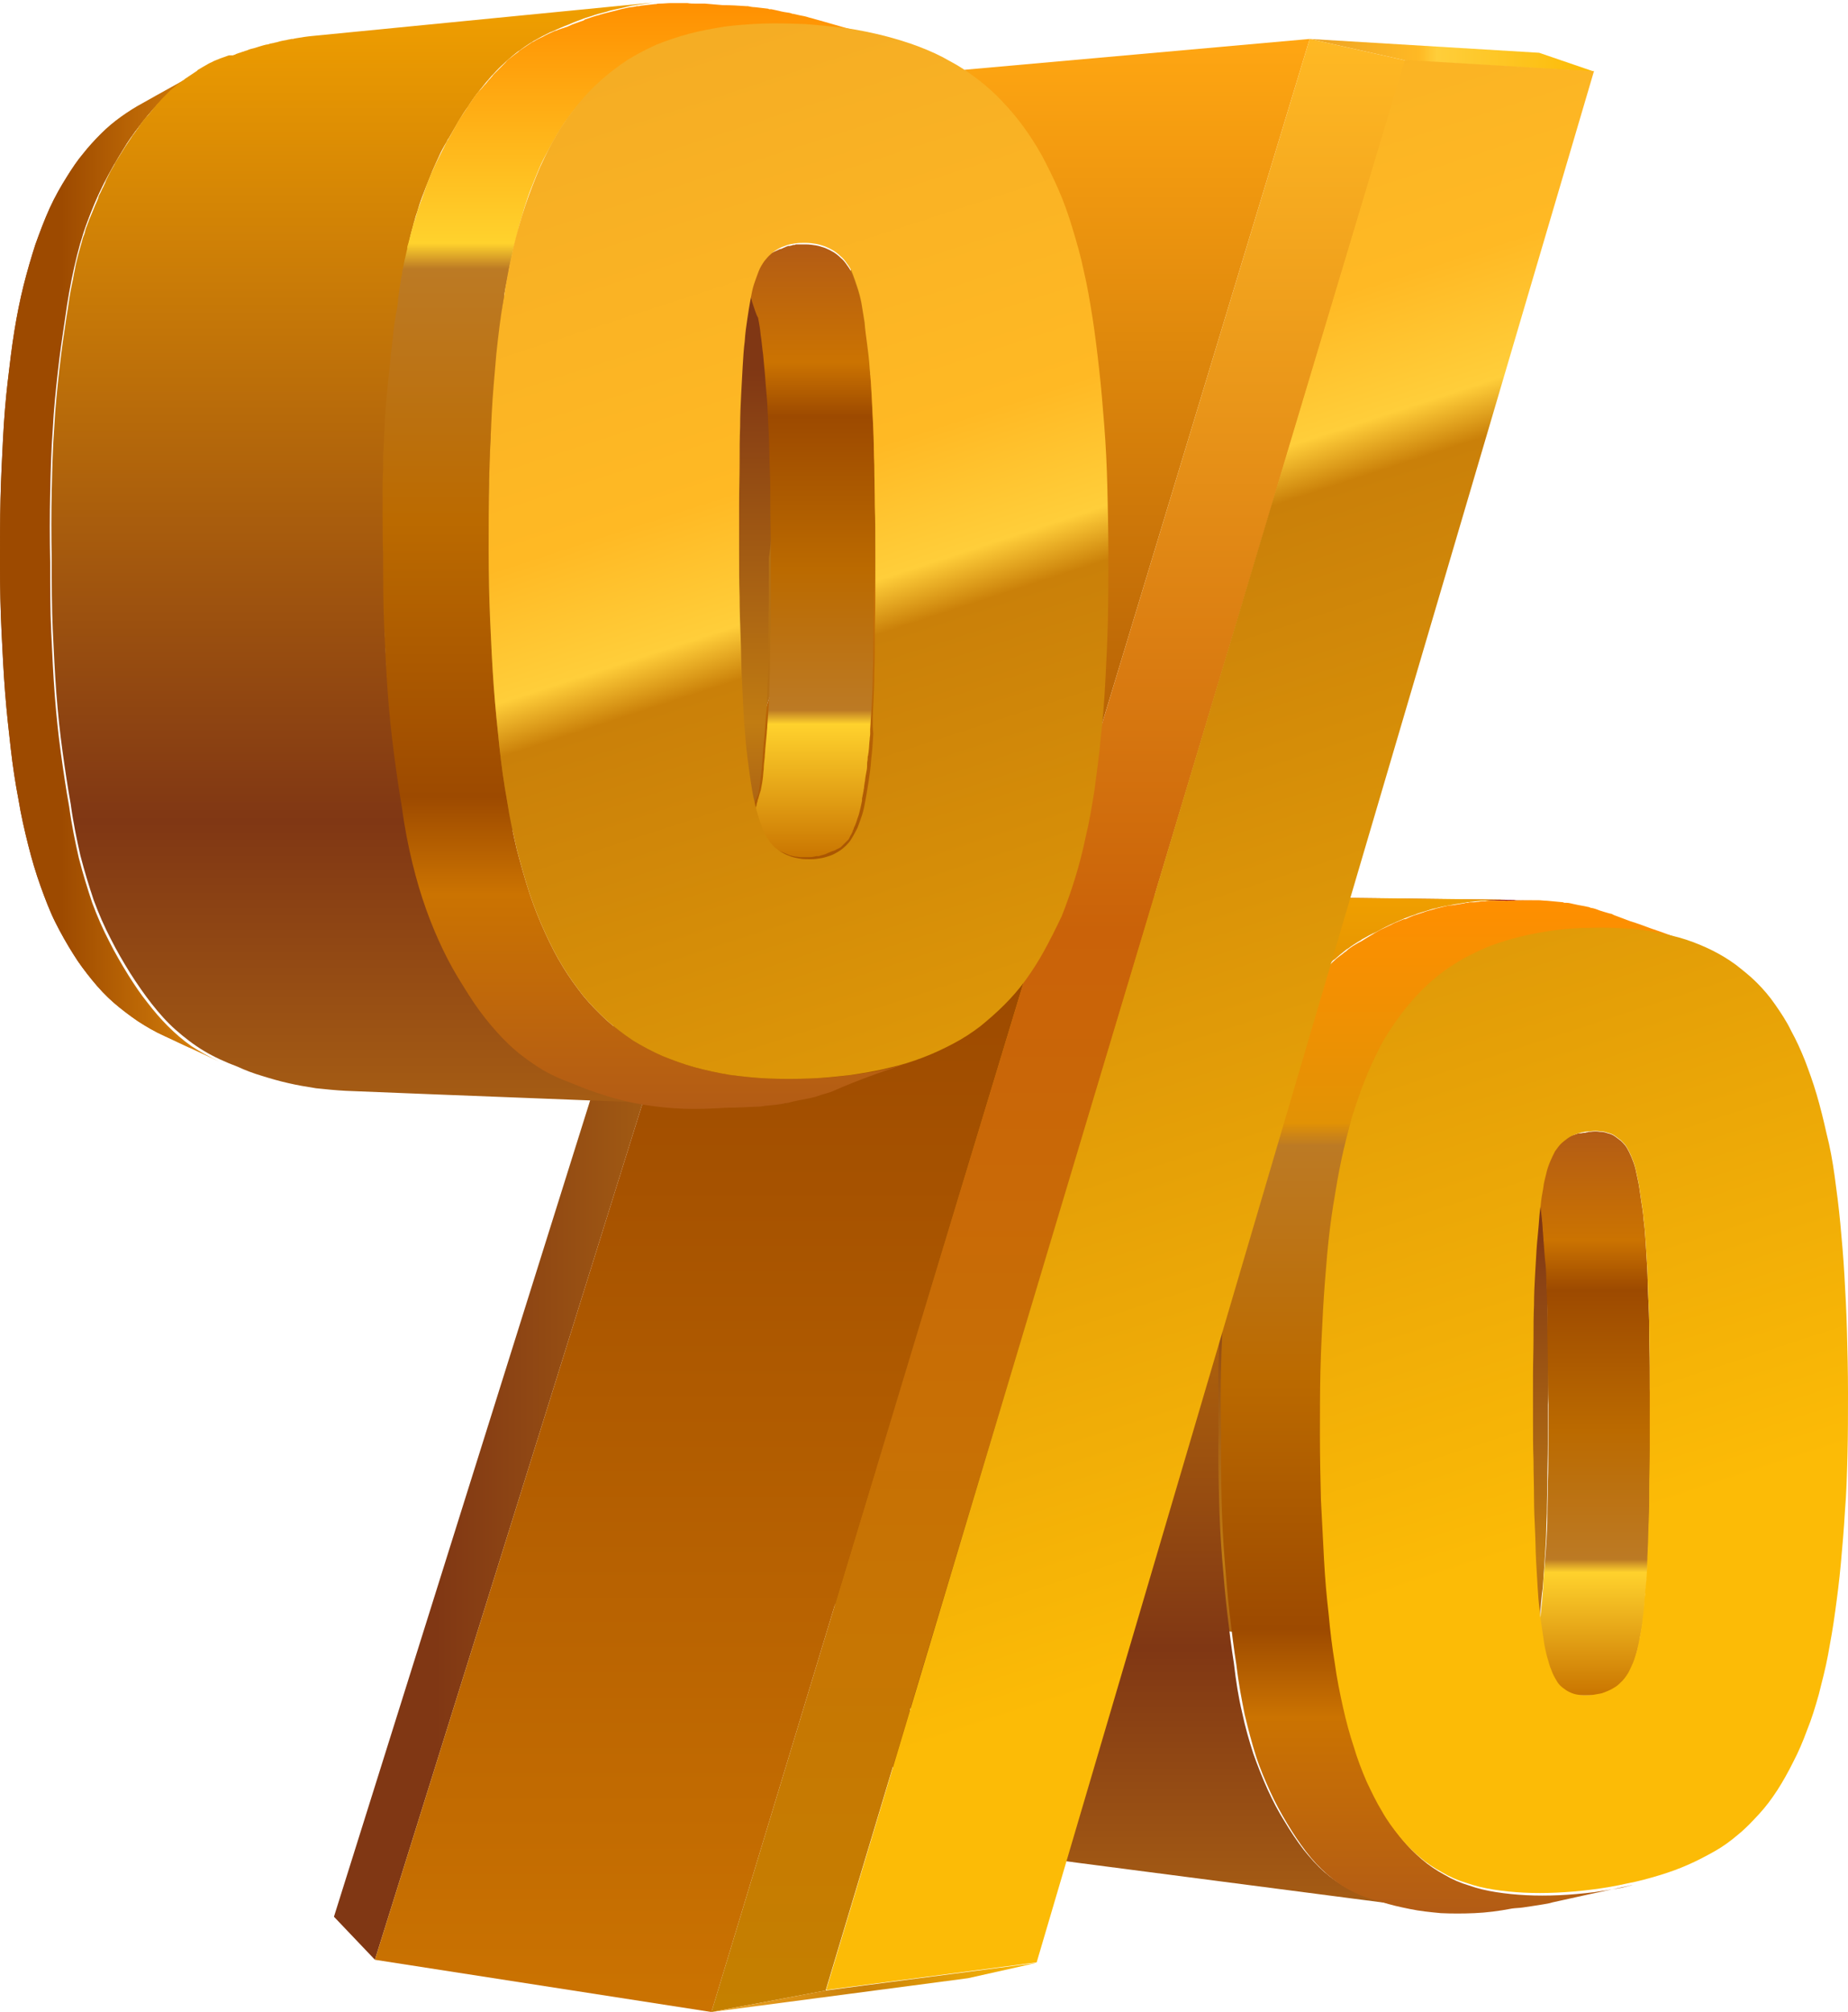 <?xml version="1.0" encoding="UTF-8"?> <svg xmlns="http://www.w3.org/2000/svg" xmlns:xlink="http://www.w3.org/1999/xlink" version="1.1" id="Layer_1" x="0px" y="0px" viewBox="0 0 360.8 392.7" style="enable-background:new 0 0 360.8 392.7;" xml:space="preserve"> <style type="text/css"> .st0{clip-path:url(#SVGID_00000096056250702789259010000003133679260472994948_);enable-background:new ;} .st1{fill:url(#SVGID_00000089538274599078479020000005517248143175954564_);} .st2{fill:url(#SVGID_00000083075557492650206690000005550016116729963171_);} .st3{fill:url(#SVGID_00000118395139187300797680000003471586181296397493_);} .st4{enable-background:new ;} .st5{clip-path:url(#SVGID_00000072245838218433295660000017519242103389405855_);enable-background:new ;} .st6{fill:#971217;} .st7{fill:url(#SVGID_00000180329481848928860800000011302240061614436224_);} .st8{fill:url(#SVGID_00000005230326729585245100000010139620373006644399_);} .st9{fill:url(#SVGID_00000000905612888369128320000010736752327854650005_);} .st10{fill:url(#SVGID_00000016764272282799968760000004171504143799241367_);} .st11{clip-path:url(#SVGID_00000005989564881863844670000015131134351666448537_);enable-background:new ;} .st12{fill:#7F0F13;} .st13{fill:url(#SVGID_00000179627198863330518530000009232482752645314958_);} .st14{clip-path:url(#SVGID_00000067933377924219687480000011671146517303735742_);enable-background:new ;} .st15{fill:url(#SVGID_00000180345753376059257030000012628947105205875077_);} .st16{fill:url(#SVGID_00000096043723173169062700000013896714271848110527_);} .st17{fill:url(#SVGID_00000105425118227412795940000004910541206175606166_);} .st18{clip-path:url(#SVGID_00000056400950283126252760000010328027222632580482_);enable-background:new ;} .st19{fill:#7B0F13;} .st20{fill:url(#SVGID_00000031899312548553213620000003211014173070296715_);} .st21{fill:url(#SVGID_00000119819551286882303640000007729759446143091613_);} .st22{fill:url(#SVGID_00000113338144031882450570000008210150984041142932_);} .st23{fill:url(#SVGID_00000025434963456400011140000004769203181946442890_);} .st24{fill:url(#SVGID_00000059289895886784860430000017638232739107728048_);} .st25{fill:url(#SVGID_00000099649989671922912020000006143743573336033160_);} .st26{fill:url(#SVGID_00000081634864259132127900000000491872397213933224_);} .st27{fill:url(#SVGID_00000016066389405371659230000015222549001855511690_);} .st28{fill:url(#SVGID_00000085240930975896116370000016031494138369190838_);} </style> <g> <g> <defs> <path id="SVGID_1_" d="M196.1,359.9c-2.3-1.2-4.5-2.4-6.8-3.7c-1.8-1-3.7-2-5.5-3c-1.1-0.6-2.2-1.3-3.2-2.1c-1-0.8-2-1.6-3-2.5 c-0.9-0.9-1.9-1.9-2.7-3c-0.9-1.1-1.7-2.3-2.5-3.5c-1.1-1.7-2-3.5-2.9-5.5c-0.9-2-1.7-4.1-2.5-6.4c-0.8-2.3-1.4-4.7-2.1-7.3 c-0.6-2.6-1.2-5.3-1.6-8.1c-0.5-2.8-0.9-5.9-1.2-9c-0.4-3.2-0.7-6.5-0.9-10c-0.2-3.5-0.4-7.1-0.6-10.9c-0.1-3.8-0.2-7.8-0.2-11.9 c0-4.1,0-8.1,0.1-11.9c0.1-3.8,0.2-7.5,0.5-11c0.2-3.5,0.5-6.9,0.8-10.1c0.3-3.2,0.7-6.3,1.1-9.2c0.4-2.9,1-5.7,1.6-8.4 c0.6-2.7,1.3-5.2,2-7.6c0.7-2.4,1.6-4.7,2.4-6.8c0.9-2.1,1.9-4.1,2.9-6c1-1.9,2.2-3.6,3.4-5.2c1.2-1.6,2.5-3.1,3.8-4.5 c1.4-1.4,2.8-2.6,4.3-3.7c1.5-1.1,3.1-2.1,4.8-3c0.4-0.2,0.9-0.5,1.4-0.7c0.5-0.2,0.9-0.4,1.4-0.6c0.5-0.2,1-0.4,1.4-0.6 c0.5-0.2,1-0.4,1.5-0.6c4.9-1.7,9.8-3.5,14.7-5.2c-0.6,0.2-1.2,0.4-1.8,0.7c-0.6,0.2-1.2,0.5-1.8,0.7c-0.6,0.3-1.2,0.5-1.7,0.8 c-0.6,0.3-1.1,0.6-1.7,0.9c-2.1,0.9-3.9,2-5.7,3.3c-1.7,1.2-3.3,2.6-4.7,4.1c-1.4,1.5-2.8,3.2-4,5c-1.3,1.8-2.4,3.8-3.6,5.8 c-1.1,2.1-2.2,4.2-3.2,6.4c-1,2.3-1.9,4.6-2.7,7.2c-0.8,2.5-1.5,5.2-2.2,8.2c-0.6,2.9-1.2,6.1-1.6,9.5c-0.5,3.1-0.9,6.3-1.2,9.6 c-0.4,3.3-0.7,6.8-0.9,10.5c-0.2,3.6-0.4,7.4-0.5,11.4c-0.1,4-0.1,8.1,0,12.5c0,4.4,0,8.5,0.1,12.5c0.1,4,0.3,7.7,0.6,11.3 c0.3,3.6,0.6,7,1,10.3c0.4,3.3,0.8,6.4,1.3,9.4c0.4,3.3,1,6.4,1.6,9.2c0.7,2.8,1.4,5.4,2.2,7.8c0.8,2.4,1.8,4.6,2.8,6.7 c1,2.1,2.1,4,3.3,5.9c0.9,1.4,1.7,2.7,2.6,3.9c0.9,1.2,1.8,2.4,2.8,3.4c1,1,2,2,3.1,2.9C193.7,358.4,194.8,359.2,196.1,359.9z"></path> </defs> <linearGradient id="SVGID_00000067924528003371247440000005091828780551583911_" gradientUnits="userSpaceOnUse" x1="160.37" y1="268.864" x2="208.447" y2="268.864"> <stop offset="0.268" style="stop-color:#9D4A00"></stop> <stop offset="1" style="stop-color:#E0890C"></stop> </linearGradient> <use xlink:href="#SVGID_1_" style="overflow:visible;fill:url(#SVGID_00000067924528003371247440000005091828780551583911_);"></use> <clipPath id="SVGID_00000022545846726999525870000006139240059248316048_"> <use xlink:href="#SVGID_1_" style="overflow:visible;"></use> </clipPath> <g style="clip-path:url(#SVGID_00000022545846726999525870000006139240059248316048_);enable-background:new ;"> <linearGradient id="SVGID_00000070818134937364503490000010995040328367757970_" gradientUnits="userSpaceOnUse" x1="160.37" y1="271.039" x2="199.237" y2="271.039"> <stop offset="0.268" style="stop-color:#9D4A00"></stop> <stop offset="1" style="stop-color:#E0890C"></stop> </linearGradient> <path style="fill:url(#SVGID_00000070818134937364503490000010995040328367757970_);" d="M196.4,360l-12.6-6.8 c-1.1-0.6-2.2-1.3-3.2-2.1c-1-0.8-2-1.6-3-2.5c-0.9-0.9-1.9-1.9-2.7-3c-0.9-1.1-1.7-2.3-2.5-3.5c-1.1-1.7-2-3.5-2.9-5.5 c-0.9-2-1.7-4.1-2.5-6.4c-0.8-2.3-1.4-4.7-2.1-7.3c-0.6-2.6-1.2-5.3-1.6-8.1c-0.5-2.8-0.9-5.9-1.2-9c-0.4-3.2-0.7-6.5-0.9-10 c-0.2-3.5-0.4-7.1-0.6-10.9c-0.1-3.8-0.2-7.8-0.2-11.9c0-4.1,0-8.1,0.1-11.9c0.1-3.8,0.2-7.5,0.5-11c0.2-3.5,0.5-6.9,0.8-10.1 c0.3-3.2,0.7-6.3,1.1-9.2c0.4-2.9,1-5.7,1.6-8.4c0.6-2.7,1.3-5.2,2-7.6c0.7-2.4,1.6-4.7,2.4-6.8c0.9-2.1,1.9-4.1,2.9-6 c0.9-1.7,1.9-3.3,3-4.8c1.1-1.5,2.2-2.9,3.4-4.1c1.2-1.3,2.5-2.5,3.8-3.5c1.3-1.1,2.7-2.1,4.2-2.9l13-4.5c-1.8,0.9-3.3,2-4.8,3.2 c-1.5,1.2-2.8,2.5-4.1,3.9c-1.3,1.4-2.5,3-3.6,4.6c-1.1,1.7-2.2,3.4-3.2,5.3c-1.1,2.1-2.2,4.2-3.2,6.4c-1,2.3-1.9,4.6-2.7,7.2 c-0.8,2.5-1.5,5.2-2.2,8.2c-0.6,2.9-1.2,6.1-1.6,9.5c-0.5,3.1-0.9,6.3-1.2,9.6c-0.4,3.3-0.7,6.8-0.9,10.5 c-0.2,3.6-0.4,7.4-0.5,11.4c-0.1,4-0.1,8.1,0,12.5c0,4.4,0,8.5,0.1,12.5c0.1,4,0.3,7.7,0.6,11.3c0.3,3.6,0.6,7,1,10.3 c0.4,3.3,0.8,6.4,1.3,9.4c0.4,3.3,1,6.4,1.6,9.2c0.7,2.8,1.4,5.4,2.2,7.8c0.8,2.4,1.8,4.6,2.8,6.7c1,2.1,2.1,4,3.3,5.9 c0.9,1.4,1.8,2.7,2.7,4c0.9,1.2,1.9,2.4,2.9,3.5c1,1.1,2,2,3.2,2.9C193.9,358.6,195.1,359.4,196.4,360"></path> <linearGradient id="SVGID_00000083799154895672771380000006460937744992515230_" gradientUnits="userSpaceOnUse" x1="186.226" y1="182.194" x2="208.447" y2="182.194"> <stop offset="0.268" style="stop-color:#9D4A00"></stop> <stop offset="1" style="stop-color:#E0890C"></stop> </linearGradient> <path style="fill:url(#SVGID_00000083799154895672771380000006460937744992515230_);" d="M199.2,182l-13,4.5 c0.1-0.1,0.3-0.2,0.4-0.3c0.2-0.1,0.3-0.2,0.5-0.3c0.2-0.1,0.3-0.2,0.5-0.3c0.2-0.1,0.3-0.2,0.5-0.2c0.5-0.3,1-0.5,1.6-0.8 c0.5-0.3,1.1-0.5,1.6-0.7c0.6-0.2,1.1-0.5,1.7-0.7c0.6-0.2,1.2-0.4,1.7-0.6l13.7-4.9c-0.6,0.2-1.2,0.4-1.8,0.7 c-0.6,0.2-1.2,0.5-1.8,0.7c-0.6,0.3-1.2,0.5-1.7,0.8c-0.6,0.3-1.1,0.6-1.7,0.9c-0.2,0.1-0.4,0.2-0.6,0.3 c-0.2,0.1-0.4,0.2-0.6,0.3c-0.2,0.1-0.4,0.2-0.5,0.3C199.6,181.8,199.4,181.9,199.2,182"></path> </g> </g> <linearGradient id="SVGID_00000026157628144037978030000015342988790666908060_" gradientUnits="userSpaceOnUse" x1="264.809" y1="222.808" x2="264.809" y2="324.122"> <stop offset="0.161" style="stop-color:#803714"></stop> <stop offset="0.806" style="stop-color:#C17C12"></stop> <stop offset="1" style="stop-color:#A65D14"></stop> </linearGradient> <path style="fill:url(#SVGID_00000026157628144037978030000015342988790666908060_);" d="M302.3,266.3c0-2.5-0.1-4.9-0.1-7.2 c0-2.3-0.1-4.4-0.1-6.4c-0.1-2-0.1-3.8-0.2-5.5c-0.1-1.6-0.3-3.1-0.4-4.5c-0.1-1.5-0.2-2.8-0.3-4.1c-0.1-1.3-0.2-2.5-0.4-3.6 c-0.1-1.1-0.3-2.1-0.5-3c-0.2-0.3-0.4-0.8-0.5-1.3c-0.2-0.5-0.3-1-0.5-1.6c-0.2-0.5-0.3-1-0.5-1.4c-0.1-0.4-0.3-0.7-0.5-0.9 c-0.2-0.2-0.5-0.3-0.8-0.4c-0.3-0.1-0.7-0.2-1.1-0.2c-0.4-0.1-0.8-0.1-1.1-0.2c-0.3-0.1-0.7-0.2-0.9-0.3l-67.2-2.8 c0.2,0.1,0.6,0.2,0.9,0.3c0.3,0.1,0.7,0.1,1.1,0.2c0.4,0.1,0.8,0.1,1.1,0.2c0.3,0.1,0.6,0.2,0.8,0.4c0.2,0.1,0.3,0.4,0.5,0.8 c0.1,0.4,0.3,0.9,0.5,1.4c0.2,0.5,0.3,1,0.5,1.5s0.3,0.9,0.5,1.2c0.2,0.9,0.3,1.8,0.5,2.9c0.1,1.1,0.3,2.2,0.4,3.5 c0.1,1.3,0.2,2.6,0.3,4c0.1,1.4,0.2,2.9,0.4,4.4c0.1,1.6,0.2,3.4,0.2,5.3c0.1,1.9,0.1,3.9,0.1,6.1c0,2.2,0.1,4.5,0.1,6.9 c0,2.4,0.1,5,0.1,7.7c0,2.6,0,5.1,0,7.5c0,2.4,0,4.6-0.1,6.8c0,2.2-0.1,4.2-0.1,6.1c0,1.9-0.1,3.7-0.2,5.4 c-0.1,1.6-0.2,3.1-0.3,4.5c-0.1,1.4-0.2,2.8-0.3,4.1c-0.1,1.3-0.2,2.5-0.4,3.6c-0.1,1.1-0.3,2.1-0.4,3c0,0,0,0,0,0c0,0,0,0,0,0 c0,0,0,0,0,0c0,0,0,0,0,0.1c0,0,0,0,0,0c0,0,0,0,0,0c0,0,0,0,0,0c0,0,0,0,0,0c0,0,0,0.1,0,0.1c-0.1,0.3-0.2,0.6-0.3,0.9 c0,0,0,0,0,0.1c0,0,0,0,0,0c-0.1,0.4-0.3,0.8-0.4,1.3c0,0.1-0.1,0.2-0.1,0.4c-0.1,0.4-0.2,0.7-0.3,1c-0.1,0.3-0.2,0.5-0.3,0.7 c0,0,0,0.1,0,0.1c0,0,0,0,0,0c-0.1,0.1-0.1,0.3-0.2,0.3c-0.2,0.2-0.5,0.3-0.8,0.5c-0.1,0-0.2,0.1-0.3,0.1c-0.2,0.1-0.5,0.2-0.8,0.3 c-0.1,0-0.2,0.1-0.3,0.1c-0.3,0.1-0.6,0.2-0.8,0.3c0,0,0,0,0,0c0,0,0,0-0.1,0c0,0-0.1,0-0.1,0c-0.2,0.1-0.4,0.1-0.5,0.2 c0,0,0,0-0.1,0c0,0,0,0-0.1,0c0,0,0,0-0.1,0c0,0,0,0-0.1,0l67.1,6.7c0.2-0.2,0.5-0.3,0.8-0.4c0.1,0,0.1-0.1,0.2-0.1 c0.3-0.1,0.7-0.2,1-0.3c0,0,0.1,0,0.1,0c0.2-0.1,0.4-0.1,0.6-0.2c0.1,0,0.1-0.1,0.2-0.1c0.1,0,0.1,0,0.2-0.1c0,0,0.1,0,0.1-0.1 c0.1,0,0.2-0.1,0.2-0.1c0,0,0.1,0,0.1-0.1c0,0,0.1,0,0.1-0.1c0,0,0.1,0,0.1-0.1c0,0,0.1,0,0.1-0.1c0,0,0,0,0,0c0,0,0,0,0,0 c0,0,0,0,0,0c0,0,0,0,0,0l0,0c0,0,0,0,0,0c0,0,0,0,0,0c0,0,0,0,0,0c0,0,0,0,0,0c0,0,0,0,0,0c0,0,0,0,0,0c0,0,0,0,0,0c0,0,0,0,0-0.1 c0,0,0,0,0-0.1c0,0,0,0,0-0.1c0,0,0,0,0,0c0,0,0,0,0,0c0,0,0,0,0,0c0,0,0-0.1,0-0.1c0.1-0.1,0.1-0.3,0.2-0.4c0-0.1,0.1-0.2,0.1-0.3 c0-0.1,0-0.1,0.1-0.2c0.1-0.3,0.2-0.6,0.3-0.9c0,0,0-0.1,0-0.1c0.1-0.5,0.3-1.1,0.5-1.6c0.1-0.4,0.2-0.7,0.4-1 c0.1-0.1,0.1-0.3,0.2-0.4c0.2-0.9,0.3-2,0.4-3.1c0.1-1.1,0.2-2.4,0.4-3.7c0.1-1.3,0.2-2.8,0.3-4.3c0.1-1.5,0.2-3.1,0.3-4.7 c0.1-1.7,0.1-3.6,0.2-5.6c0-2,0.1-4.1,0.1-6.4c0-2.2,0.1-4.6,0.1-7.1c0-2.5,0-5.1,0-7.8C302.4,271.5,302.3,268.8,302.3,266.3z"></path> <g class="st4"> <defs> <path id="SVGID_00000101063212711217745700000003747761704971022996_" class="st4" d="M293.9,175.8l-67.3-0.8c0,0,0.1,0,0.1,0 c0,0,0.1,0,0.1,0c0,0,0.1,0,0.1,0s0.1,0,0.1,0c0.4,0,0.8-0.1,1.2-0.1c0.4,0,0.8,0,1.2,0c0.4,0,0.8,0,1.2,0c0.4,0,0.8,0,1.2,0 l67.3,0.8c-0.4,0-0.8,0-1.2,0c-0.4,0-0.8,0-1.2,0c-0.4,0-0.8,0-1.2,0.1c-0.4,0-0.8,0-1.3,0.1c0,0-0.1,0-0.1,0c0,0-0.1,0-0.1,0 c0,0-0.1,0-0.1,0C293.9,175.8,293.9,175.8,293.9,175.8z"></path> </defs> <clipPath id="SVGID_00000145031025217053258380000008589728601799219117_"> <use xlink:href="#SVGID_00000101063212711217745700000003747761704971022996_" style="overflow:visible;"></use> </clipPath> <g style="clip-path:url(#SVGID_00000145031025217053258380000008589728601799219117_);enable-background:new ;"> <path class="st6" d="M293.9,175.8l-67.3-0.8c0,0,0.1,0,0.1,0c0,0,0.1,0,0.1,0c0,0,0.1,0,0.1,0s0.1,0,0.1,0c0.4,0,0.8-0.1,1.2-0.1 c0.4,0,0.8,0,1.2,0c0.4,0,0.8,0,1.2,0c0.4,0,0.8,0,1.2,0l67.3,0.8c-0.4,0-0.8,0-1.2,0c-0.4,0-0.8,0-1.2,0c-0.4,0-0.8,0-1.2,0.1 c-0.4,0-0.8,0-1.3,0.1c0,0-0.1,0-0.1,0c0,0-0.1,0-0.1,0c0,0-0.1,0-0.1,0C293.9,175.8,293.9,175.8,293.9,175.8"></path> </g> </g> <linearGradient id="SVGID_00000119799842144971174010000014704990648889214352_" gradientUnits="userSpaceOnUse" x1="306.935" y1="331.166" x2="306.935" y2="220.873"> <stop offset="0" style="stop-color:#C97400"></stop> <stop offset="0.22" style="stop-color:#FFD22D"></stop> <stop offset="0.243" style="stop-color:#BC7A24"></stop> <stop offset="0.471" style="stop-color:#BB6A00"></stop> <stop offset="0.72" style="stop-color:#9D4A00"></stop> <stop offset="0.808" style="stop-color:#CB7301"></stop> <stop offset="1" style="stop-color:#B35C15"></stop> </linearGradient> <path style="fill:url(#SVGID_00000119799842144971174010000014704990648889214352_);" d="M322.1,267c0-2.6-0.1-5-0.1-7.3 c0-2.3-0.1-4.5-0.2-6.5c-0.1-2-0.1-3.9-0.2-5.7c-0.1-1.7-0.2-3.4-0.3-5c-0.1-1.6-0.2-3-0.4-4.4c-0.1-1.4-0.3-2.7-0.5-3.9 c-0.2-1.2-0.3-2.3-0.5-3.3c-0.2-1-0.4-1.9-0.6-2.8c-0.2-0.8-0.5-1.6-0.8-2.3c-0.3-0.7-0.6-1.3-0.9-1.8c-0.3-0.5-0.7-0.9-1.1-1.3 c-0.4-0.3-0.8-0.6-1.2-0.9c-0.4-0.3-0.9-0.5-1.4-0.6c-0.5-0.2-1-0.3-1.6-0.3c-0.5-0.1-1.1-0.1-1.7,0c-0.2,0-0.5,0-0.7,0.1 c-0.1,0-0.2,0-0.4,0.1c0,0-0.1,0-0.1,0c0,0,0,0-0.1,0c0,0-0.1,0-0.1,0c-0.2,0-0.4,0.1-0.6,0.1c-0.1,0-0.1,0-0.2,0c0,0-0.1,0-0.1,0 c0,0-0.1,0-0.1,0c-0.1,0-0.2,0-0.3,0.1c-5.3,1.7-8.2,2.6-10.3,3.3l-3.4,1c-0.1,0.1-0.2,0.1-0.3,0.2c-0.7,0.2-1.4,0.4-2.4,0.7 c0.2-0.1,0.5-0.1,0.7-0.2c0.1,0,0.1,0,0.2-0.1c0.2,0,0.3-0.1,0.5-0.1c0,0,0,0,0,0c0,0,0,0,0.1,0c0,0,0,0,0.1,0 c0.1,0,0.2-0.1,0.3-0.1c0.4-0.1,0.7-0.2,1.1-0.3c0.2,0.1,0.4,0.2,0.7,0.3c0.3,0.1,0.7,0.1,1.1,0.2c0.4,0.1,0.8,0.1,1.1,0.2 c0.3,0.1,0.6,0.2,0.8,0.4c0.2,0.1,0.3,0.4,0.5,0.9c0.1,0.4,0.3,0.9,0.5,1.4c0.2,0.5,0.3,1.1,0.5,1.6c0.2,0.5,0.3,0.9,0.5,1.3 c0.2,0.9,0.3,1.9,0.5,3c0.1,1.1,0.3,2.3,0.4,3.6c0.1,1.3,0.2,2.7,0.3,4.1c0.1,1.5,0.2,3,0.4,4.5c0.1,1.7,0.1,3.5,0.2,5.5 c0.1,2,0.1,4.1,0.1,6.4c0,2.3,0.1,4.7,0.1,7.2c0,2.5,0.1,5.2,0.1,8c0,2.7,0,5.3,0,7.8c0,2.5,0,4.8-0.1,7.1c0,2.2-0.1,4.4-0.1,6.4 c0,2-0.1,3.9-0.2,5.6c-0.1,1.4-0.2,2.7-0.3,4c0,0.4-0.1,0.8-0.1,1.3c-0.1,1-0.2,2-0.2,3c0,0.5-0.1,0.9-0.1,1.4 c-0.1,0.8-0.1,1.5-0.2,2.3c-0.1,0.6-0.1,1.3-0.2,1.8c0,0.2,0,0.4-0.1,0.6c0,0,0,0,0,0.1c-0.1,0.5-0.1,1-0.2,1.4c0,0,0,0,0,0 c0,0,0,0,0,0c0,0,0,0,0,0c0,0,0,0,0,0c0,0.1-0.1,0.2-0.1,0.3c0,0.1-0.1,0.1-0.1,0.2c0,0,0,0,0,0.1c-0.1,0.2-0.1,0.4-0.2,0.6 c0,0,0,0,0,0.1l0,0c0,0,0,0,0,0c-0.1,0.2-0.1,0.5-0.2,0.7c-0.1,0.2-0.1,0.5-0.2,0.7c0,0.1,0,0.1-0.1,0.2c-0.2,0.5-0.3,1.1-0.4,1.5 c0,0,0,0,0,0c-0.1,0.2-0.1,0.4-0.2,0.6l0,0c-0.1,0.2-0.1,0.3-0.2,0.4c-0.2,0.2-0.5,0.4-0.8,0.6l0,0c-0.3,0.1-0.7,0.3-1,0.4 c-0.1,0-0.1,0-0.2,0.1c-0.2,0.1-0.5,0.1-0.7,0.2c0,0-0.1,0-0.1,0c0,0-0.1,0-0.1,0c0,0,0,0-0.1,0c-0.1,0-0.2,0.1-0.3,0.1 c-0.2,0.1-0.4,0.2-0.5,0.3l-0.1,0l0,0c0,0,0,0,0,0c0,0,0,0,0,0c0,0,0,0,0,0c0,0,0,0,0,0c0,0-0.1,0-0.1,0c0,0-0.1,0-0.1-0.1 c0,0-0.1,0-0.2,0c-0.1,0-0.1,0-0.2,0c-0.2,0-0.3-0.1-0.5-0.1c-0.2,0-0.3,0-0.5-0.1c-0.2,0-0.4,0-0.5-0.1c-0.2,0-0.3,0-0.5-0.1 c0,0,0,0-0.1,0c0,0,0,0-0.1,0c0,0,0,0-0.1,0c0,0,0,0-0.1,0l14.7,6.9c0,0,0,0,0.1,0c0,0,0,0,0.1,0c0,0,0,0,0.1,0c0,0,0,0,0.1,0 c0.2,0.1,0.4,0.2,0.7,0.2c0,0,0,0,0,0l0,0c0,0,0,0,0.1,0c0.2,0.1,0.4,0.1,0.6,0.1c0.1,0,0.2,0,0.3,0c0,0,0.1,0,0.1,0 c0,0,0.1,0,0.1,0c0.1,0,0.1,0,0.2,0c0.2,0,0.5,0,0.8,0h0.1c0,0,0,0,0,0l0,0c0.1,0,0.1,0,0.2,0c0.1,0,0.2,0,0.3,0c0.1,0,0.2,0,0.3,0 c0.1,0,0.2,0,0.3,0c0,0,0,0,0,0c0,0,0,0,0,0c0,0,0,0,0,0c0,0,0,0,0,0c0.4,0,0.7-0.1,1.1-0.2c0.2,0,0.3-0.1,0.4-0.1 c0.1,0,0.1,0,0.2,0c0,0,0.1,0,0.1,0c0.1,0,0.2,0,0.3-0.1c0.3-0.1,0.6-0.2,1-0.4c0,0,0.1,0,0.1-0.1c0,0,0.1,0,0.1,0 c0,0,0.1-0.1,0.1-0.1c0.2-0.1,0.4-0.2,0.6-0.3c0.1,0,0.2-0.1,0.2-0.1c0.1,0,0.1-0.1,0.2-0.1c0.1-0.1,0.1-0.1,0.2-0.2c0,0,0,0,0,0 l0,0l0,0c0.1,0,0.1-0.1,0.2-0.1c0,0,0.1-0.1,0.1-0.1c0,0,0.1-0.1,0.1-0.1c0,0,0.1-0.1,0.1-0.1c0,0,0.1-0.1,0.1-0.1 c0,0,0.1-0.1,0.1-0.1s0.1-0.1,0.1-0.1c0,0,0.1-0.1,0.1-0.1c0,0,0.1-0.1,0.1-0.1c0,0,0,0,0,0c0,0,0,0,0,0c0,0,0,0,0,0c0,0,0,0,0,0 c0,0,0,0,0.1-0.1c0,0,0,0,0.1-0.1c0,0,0,0,0.1-0.1c0,0,0,0,0-0.1c0,0,0-0.1,0.1-0.1c0,0,0-0.1,0.1-0.1c0,0,0-0.1,0.1-0.1 c0,0,0-0.1,0.1-0.1c0,0,0.1-0.1,0.1-0.1c0,0,0.1-0.1,0.1-0.1c0,0,0.1-0.1,0.1-0.1c0,0,0.1-0.1,0.1-0.1c0-0.1,0.1-0.1,0.1-0.2 c0-0.1,0.1-0.1,0.1-0.2c0,0,0,0,0,0l0,0l0,0c0-0.1,0.1-0.1,0.1-0.2c0-0.1,0.1-0.1,0.1-0.2c0.1-0.1,0.1-0.3,0.2-0.4 c0.1-0.1,0.1-0.3,0.2-0.4c0.1-0.2,0.1-0.3,0.2-0.5c0-0.1,0-0.1,0.1-0.2c0,0,0,0,0,0c0,0,0,0,0,0c0-0.1,0.1-0.2,0.1-0.3 c0.1-0.3,0.2-0.7,0.3-1c0.1-0.3,0.2-0.7,0.3-1.1c0,0,0,0,0,0c0,0,0,0,0,0c0,0,0,0,0,0c0.1-0.4,0.2-0.7,0.3-1.1 c0.1-0.4,0.2-0.8,0.3-1.3c0,0,0-0.1,0-0.1c0,0,0-0.1,0-0.1c0,0,0-0.1,0-0.1c0,0,0-0.1,0-0.1c0-0.2,0.1-0.3,0.1-0.5 c0-0.2,0.1-0.3,0.1-0.5c0-0.2,0.1-0.3,0.1-0.5c0-0.2,0.1-0.3,0.1-0.5c0-0.3,0.1-0.6,0.1-0.8c0-0.2,0.1-0.4,0.1-0.6 c0-0.2,0.1-0.5,0.1-0.8c0-0.3,0.1-0.6,0.1-1c0-0.4,0.1-0.9,0.1-1.4c0-0.3,0.1-0.6,0.1-0.9c0-0.2,0-0.4,0-0.6c0-0.2,0-0.5,0.1-0.7 c0.1-0.7,0.1-1.5,0.2-2.2c0-0.4,0.1-0.7,0.1-1c0-0.1,0-0.2,0-0.3c0-0.1,0-0.3,0-0.4c0.1-1.4,0.2-2.8,0.2-4.4 c0.1-1.8,0.1-3.7,0.2-5.8c0.1-2,0.1-4.2,0.1-6.5c0-2.3,0.1-4.7,0.1-7.2c0-2.5,0-5.2,0-7.9C322.1,272.3,322.1,269.6,322.1,267z"></path> <linearGradient id="SVGID_00000075133026663721498470000012575896025173436837_" gradientUnits="userSpaceOnUse" x1="232.49" y1="174.973" x2="232.49" y2="372.7"> <stop offset="0" style="stop-color:#F09F00"></stop> <stop offset="0.742" style="stop-color:#803714"></stop> <stop offset="1" style="stop-color:#A65D14"></stop> </linearGradient> <path style="fill:url(#SVGID_00000075133026663721498470000012575896025173436837_);" d="M273.3,371.9c-0.7-0.2-1.4-0.3-2.1-0.5 c-0.7-0.2-1.3-0.4-2-0.6c-2.1-0.5-4-1.2-5.8-2.1c-1.7-0.9-3.3-2-4.8-3.3c-1.5-1.3-2.8-2.8-4.1-4.4c-1.3-1.7-2.5-3.5-3.7-5.5 c-1.2-1.9-2.3-4-3.3-6.2c-1-2.2-1.9-4.5-2.8-7c-0.8-2.5-1.6-5.2-2.2-8.1c-0.7-2.9-1.2-6.1-1.6-9.6c-0.5-3.1-0.9-6.4-1.3-9.8 c-0.4-3.4-0.7-7-1-10.7c-0.3-3.7-0.5-7.7-0.6-11.8c-0.1-4.1-0.2-8.4-0.1-13c-0.1-4.5-0.1-8.9,0-13c0.1-4.1,0.3-8.1,0.5-11.9 c0.2-3.8,0.5-7.4,0.9-10.9c0.4-3.5,0.8-6.8,1.3-10c0.2-1.7,0.4-3.3,0.7-4.8c0.1-0.5,0.2-1,0.3-1.5c0.2-1,0.4-2,0.6-3 c0.1-0.6,0.2-1.1,0.4-1.7c0.2-0.9,0.4-1.7,0.6-2.6c0.1-0.6,0.3-1.1,0.4-1.6c0.2-0.8,0.4-1.6,0.7-2.3c0.2-0.5,0.3-1,0.5-1.6 c0.2-0.7,0.5-1.5,0.7-2.2c0.2-0.5,0.3-1,0.5-1.4c0.2-0.4,0.3-0.8,0.5-1.2c0.8-1.9,1.6-3.8,2.4-5.5c0.5-1.1,1-2.1,1.6-3.1 c0.5-1,1.1-1.9,1.6-2.9c0.1-0.1,0.2-0.3,0.3-0.4c0.5-0.9,1.1-1.7,1.6-2.6c0.1-0.2,0.2-0.3,0.3-0.5c0.5-0.8,1.1-1.6,1.7-2.3 c0.1-0.1,0.2-0.2,0.2-0.3c0.6-0.8,1.2-1.5,1.8-2.2c0.1-0.1,0.2-0.2,0.3-0.3c0.7-0.7,1.3-1.4,2-2.1c0.1,0,0.1-0.1,0.2-0.1 c0.8-0.7,1.5-1.3,2.4-2c0.1,0,0.1-0.1,0.2-0.1c0.8-0.6,1.7-1.2,2.6-1.7c0,0,0.1,0,0.1-0.1c0.9-0.5,1.9-1.1,2.9-1.5 c1.7-1,3.5-1.8,5.4-2.6c0.6-0.2,1.2-0.5,1.9-0.7c0.4-0.1,0.7-0.3,1.1-0.4c0.9-0.3,1.7-0.5,2.6-0.8c0.2,0,0.3-0.1,0.5-0.1 c1.1-0.3,2.1-0.5,3.3-0.7c1-0.2,2-0.3,3-0.5c0.3,0,0.6-0.1,0.9-0.1c0.8-0.1,1.6-0.2,2.4-0.2c0.3,0,0.6,0,1-0.1 c1.1,0,2.2-0.1,3.4-0.1l-67.3-0.8c-0.9,0-1.9,0-2.8,0c-0.2,0-0.4,0-0.6,0c-0.3,0-0.6,0-0.9,0.1c-0.4,0-0.8,0-1.2,0.1 c-0.4,0-0.8,0.1-1.2,0.1c-0.2,0-0.4,0-0.6,0c-0.1,0-0.2,0-0.3,0c-0.2,0-0.3,0-0.5,0c-0.8,0.1-1.7,0.2-2.5,0.4c0,0,0,0,0,0 c-1.1,0.2-2.2,0.4-3.2,0.7c0,0,0,0,0,0c0,0,0,0,0,0c-0.2,0-0.3,0.1-0.5,0.1c-0.9,0.2-1.7,0.5-2.6,0.7c0,0,0,0-0.1,0 c-0.3,0.1-0.7,0.2-1,0.4c-0.6,0.2-1.2,0.4-1.8,0.6c0,0-0.1,0-0.1,0c0,0-0.1,0-0.2,0.1c-1,0.4-1.9,0.8-2.9,1.2 c-0.2,0.1-0.4,0.2-0.6,0.3c-0.2,0.1-0.4,0.2-0.6,0.3c-0.2,0.1-0.4,0.2-0.6,0.3c-0.2,0.1-0.4,0.2-0.6,0.3c-0.5,0.2-1.1,0.5-1.6,0.8 c-0.5,0.2-0.9,0.5-1.3,0.7c0,0-0.1,0-0.1,0.1c0,0,0,0-0.1,0c-0.5,0.3-1,0.6-1.4,0.9c-0.4,0.2-0.7,0.5-1.1,0.7c0,0-0.1,0-0.1,0.1 c0,0,0,0,0,0c0,0-0.1,0-0.1,0.1c-0.4,0.3-0.7,0.5-1.1,0.8c-0.3,0.3-0.7,0.6-1,0.9c-0.1,0-0.1,0.1-0.2,0.1c0,0-0.1,0.1-0.1,0.1 c-0.2,0.2-0.5,0.4-0.7,0.6c-0.3,0.3-0.6,0.6-1,0.9c-0.1,0.1-0.3,0.3-0.4,0.4c0,0-0.1,0.1-0.1,0.1c0,0-0.1,0.1-0.1,0.1 c-0.1,0.1-0.3,0.3-0.4,0.4c-0.3,0.4-0.7,0.8-1,1.2c-0.1,0.2-0.3,0.4-0.4,0.5c-0.1,0.1-0.2,0.2-0.2,0.3c-0.1,0.1-0.2,0.3-0.3,0.4 c-0.3,0.4-0.6,0.8-0.9,1.3c-0.1,0.2-0.3,0.4-0.4,0.6c-0.1,0.1-0.1,0.1-0.2,0.2c-0.1,0.1-0.1,0.2-0.2,0.2c-0.1,0.2-0.2,0.3-0.4,0.5 c-0.4,0.5-0.7,1.1-1.1,1.6c-0.1,0.1-0.1,0.2-0.2,0.3c-0.1,0.1-0.2,0.3-0.3,0.4c-0.2,0.3-0.4,0.6-0.6,1c-0.3,0.6-0.7,1.2-1,1.8 c-0.1,0.2-0.3,0.5-0.4,0.7c-0.1,0.2-0.3,0.5-0.4,0.7c-0.1,0.2-0.3,0.5-0.4,0.7c-0.1,0.2-0.2,0.5-0.4,0.7c-0.3,0.6-0.6,1.3-0.9,2 c-0.3,0.5-0.6,1-0.8,1.6c-0.3,0.6-0.5,1.2-0.7,1.8c-0.1,0.2-0.2,0.4-0.2,0.6c-0.1,0.2-0.1,0.4-0.2,0.6c-0.2,0.5-0.3,0.9-0.5,1.4 c-0.3,0.7-0.5,1.4-0.7,2.1c-0.1,0.2-0.2,0.5-0.3,0.7c-0.1,0.2-0.1,0.5-0.2,0.8c-0.1,0.3-0.2,0.7-0.3,1c-0.1,0.4-0.2,0.8-0.3,1.2 c-0.1,0.5-0.3,1-0.4,1.6c-0.2,0.8-0.4,1.6-0.6,2.4c-0.1,0.4-0.2,0.7-0.3,1.1c0,0.2-0.1,0.3-0.1,0.5c0,0.2-0.1,0.4-0.1,0.5 c-0.2,0.8-0.3,1.6-0.4,2.4c-0.1,0.5-0.2,0.9-0.3,1.4c-0.2,1.5-0.5,3-0.7,4.7c-0.5,3.1-0.9,6.3-1.2,9.6c-0.4,3.3-0.7,6.8-0.9,10.5 c-0.2,3.6-0.4,7.4-0.5,11.4c-0.1,4-0.1,8.1,0,12.5c0,4.4,0,8.5,0.1,12.5c0.1,4,0.3,7.7,0.6,11.3c0.3,3.6,0.6,7,1,10.3 c0.4,3.3,0.8,6.4,1.3,9.4c0.4,3.3,1,6.4,1.6,9.2c0.7,2.8,1.4,5.4,2.2,7.8c0.8,2.4,1.8,4.6,2.8,6.7c1,2.1,2.1,4,3.3,5.9 c1.2,1.9,2.4,3.7,3.6,5.3c1.3,1.6,2.6,3,4.1,4.3c1.5,1.2,3,2.3,4.8,3.2c1.7,0.9,3.6,1.6,5.7,2.1c0.7,0.2,1.3,0.4,2,0.6 c0.7,0.2,1.4,0.3,2,0.5c0.7,0.2,1.4,0.3,2.1,0.4c0.7,0.1,1.4,0.2,2.2,0.3l66.9,8.7c-0.7-0.1-1.5-0.2-2.2-0.3 C274.7,372.2,274,372.1,273.3,371.9z"></path> <g> <linearGradient id="SVGID_00000059302924197458518570000003207383391364293052_" gradientUnits="userSpaceOnUse" x1="255.722" y1="10.795" x2="311.262" y2="10.795"> <stop offset="0" style="stop-color:#EDA324"></stop> <stop offset="0.384" style="stop-color:#FFB924"></stop> <stop offset="0.446" style="stop-color:#FFCE3A"></stop> <stop offset="0.989" style="stop-color:#FCBB06"></stop> </linearGradient> <polygon style="fill:url(#SVGID_00000059302924197458518570000003207383391364293052_);" points="274.4,11.8 255.7,7.6 300.5,10.3 311.3,14 "></polygon> </g> <g> <linearGradient id="SVGID_00000159435485249195859180000008832664592531731072_" gradientUnits="userSpaceOnUse" x1="65.193" y1="198.046" x2="188.507" y2="198.046"> <stop offset="0.161" style="stop-color:#803714"></stop> <stop offset="0.806" style="stop-color:#C17C12"></stop> <stop offset="1" style="stop-color:#A65D14"></stop> </linearGradient> <polygon style="fill:url(#SVGID_00000159435485249195859180000008832664592531731072_);" points="73.2,382.5 65.2,374.1 176.3,20.2 188.5,13.6 "></polygon> </g> <g class="st4"> <defs> <path id="SVGID_00000180350303342318157630000005584748754707576472_" class="st4" d="M75.8,161.6l-3.2,1.2 c1.2-0.5,2.4-0.9,3.6-1.4c0,0-0.1,0-0.1,0c0,0-0.1,0-0.1,0C76,161.5,75.9,161.5,75.8,161.6C75.9,161.5,75.9,161.6,75.8,161.6z"></path> </defs> <clipPath id="SVGID_00000153674042463868588340000002447727152243661727_"> <use xlink:href="#SVGID_00000180350303342318157630000005584748754707576472_" style="overflow:visible;"></use> </clipPath> <g style="clip-path:url(#SVGID_00000153674042463868588340000002447727152243661727_);enable-background:new ;"> <path class="st12" d="M75.8,161.6l-3.2,1.2c0,0,0.1,0,0.1,0c0,0,0.1,0,0.1,0c0,0,0.1,0,0.1,0c0,0,0.1,0,0.1,0l3.1-1.2 c0,0-0.1,0-0.1,0c0,0-0.1,0-0.1,0C76,161.5,75.9,161.5,75.8,161.6C75.9,161.5,75.9,161.6,75.8,161.6"></path> </g> </g> <linearGradient id="SVGID_00000065767329950679624720000001336594971526577322_" gradientUnits="userSpaceOnUse" x1="284.16" y1="175.646" x2="284.16" y2="373.119"> <stop offset="0" style="stop-color:#FF8F00"></stop> <stop offset="0.22" style="stop-color:#E29205"></stop> <stop offset="0.243" style="stop-color:#BC7A24"></stop> <stop offset="0.471" style="stop-color:#BB6A00"></stop> <stop offset="0.72" style="stop-color:#9D4A00"></stop> <stop offset="0.808" style="stop-color:#CB7301"></stop> <stop offset="1" style="stop-color:#B35C15"></stop> </linearGradient> <path style="fill:url(#SVGID_00000065767329950679624720000001336594971526577322_);" d="M322.3,181.2c-1.3-0.5-2.7-1-4-1.4 c-0.5-0.2-1.1-0.4-1.6-0.6c-0.2-0.1-0.6-0.2-0.8-0.3c-0.2-0.1-0.6-0.2-0.8-0.3c-0.2-0.1-0.5-0.3-0.8-0.3c-0.7-0.2-1.4-0.4-2-0.6 c-0.5-0.2-1-0.4-1.6-0.5c-0.1,0-0.2,0-0.3-0.1c-0.1,0-0.2-0.1-0.4-0.1c-0.8-0.2-1.7-0.3-2.5-0.5c-0.6-0.1-1.1-0.3-1.7-0.3 c-0.1,0-0.2,0-0.3,0c-0.1,0-0.2,0-0.3-0.1c-1-0.1-2.1-0.2-3.2-0.3c-0.6,0-1.1-0.1-1.7-0.1c0,0-0.1,0-0.1,0c-0.1,0-0.1,0-0.1,0 c-1.8,0-3.7,0-5.6,0.1c-1,0-2,0-3,0c-0.2,0-0.3,0-0.5,0c-0.3,0-0.7,0-1,0.1c-0.4,0-0.9,0-1.3,0.1c-0.3,0-0.7,0.1-1,0.1 c-0.2,0-0.4,0-0.6,0c-0.2,0-0.3,0-0.5,0.1c-0.2,0-0.5,0-0.7,0.1c-0.6,0.1-1.2,0.2-1.8,0.3c-0.2,0-0.5,0.1-0.7,0.1 c-0.1,0-0.1,0-0.2,0c-0.8,0.1-1.5,0.3-2.3,0.5c-0.1,0-0.3,0.1-0.4,0.1c-0.1,0-0.2,0-0.3,0.1c-0.1,0-0.3,0.1-0.4,0.1 c-0.4,0.1-0.7,0.2-1.1,0.3c-0.4,0.1-0.8,0.3-1.2,0.4c-0.2,0.1-0.4,0.1-0.6,0.2c-0.1,0-0.2,0.1-0.3,0.1c-0.7,0.2-1.4,0.5-2,0.8 c-0.1,0-0.2,0.1-0.3,0.1c0,0-0.1,0-0.1,0c0,0-0.1,0-0.1,0c-0.3,0.1-0.7,0.3-1,0.4c-0.5,0.2-1,0.4-1.5,0.7c-0.5,0.2-1,0.5-1.5,0.7 c-0.5,0.2-1,0.5-1.5,0.8c-0.2,0.1-0.4,0.2-0.5,0.3c-0.2,0.1-0.3,0.2-0.5,0.3c-0.2,0.1-0.3,0.2-0.5,0.3c-0.2,0.1-0.3,0.2-0.5,0.3 c-0.3,0.2-0.5,0.3-0.8,0.5c-0.1,0-0.1,0.1-0.2,0.1c-0.1,0-0.1,0.1-0.2,0.1c-0.4,0.2-0.8,0.5-1.2,0.7c-0.4,0.3-0.8,0.5-1.1,0.8 c0,0-0.1,0.1-0.1,0.1c0,0,0,0,0,0c0,0-0.1,0-0.1,0.1c-0.3,0.2-0.6,0.4-0.8,0.6c-0.3,0.2-0.5,0.4-0.8,0.6c-0.3,0.2-0.5,0.4-0.8,0.7 c0,0,0,0,0,0c0,0,0,0,0,0c-0.2,0.2-0.5,0.4-0.7,0.7c-0.2,0.2-0.5,0.5-0.7,0.7c-0.2,0.2-0.4,0.4-0.6,0.7c-0.1,0.1-0.1,0.1-0.2,0.2 c0,0,0,0,0,0c0,0,0,0,0,0.1c-0.1,0.1-0.3,0.3-0.4,0.4c-0.2,0.2-0.4,0.5-0.6,0.7c-0.2,0.2-0.4,0.5-0.6,0.7c-0.1,0.2-0.3,0.4-0.4,0.6 c0,0,0,0-0.1,0.1c0,0-0.1,0.1-0.1,0.1c-0.2,0.3-0.4,0.5-0.6,0.8c-0.2,0.3-0.4,0.5-0.6,0.8c-0.2,0.3-0.4,0.5-0.6,0.8 c0,0.1-0.1,0.1-0.1,0.2c0,0,0,0,0,0c0,0,0,0,0,0.1c-0.1,0.2-0.3,0.4-0.4,0.7c-0.2,0.3-0.4,0.6-0.6,1c-0.2,0.3-0.4,0.7-0.6,1 c0,0.1-0.1,0.1-0.1,0.2c0,0-0.1,0.1-0.1,0.1c-0.1,0.2-0.3,0.4-0.4,0.7c-0.1,0.2-0.2,0.4-0.3,0.6c-0.1,0.2-0.2,0.4-0.3,0.6 c-0.1,0.2-0.2,0.4-0.3,0.6c-0.1,0.2-0.2,0.4-0.3,0.6c-0.1,0.3-0.3,0.5-0.4,0.8c-0.1,0.3-0.3,0.5-0.4,0.8c-0.1,0.3-0.3,0.5-0.4,0.8 c-0.1,0.3-0.3,0.5-0.4,0.8c0,0,0,0,0,0c0,0,0,0.1,0,0.1c-0.2,0.5-0.5,1-0.7,1.6c-0.3,0.6-0.5,1.1-0.8,1.7c0,0,0,0,0,0.1 c0,0,0,0,0,0c0,0,0,0,0,0.1c-0.2,0.5-0.5,1.1-0.7,1.6c-0.2,0.6-0.5,1.2-0.7,1.8c0,0,0,0,0,0.1c0,0.1,0,0.1-0.1,0.2 c-0.2,0.6-0.4,1.2-0.7,1.8c-0.2,0.6-0.4,1.1-0.6,1.7c0,0.1,0,0.1-0.1,0.2c0,0,0,0,0,0.1c0,0,0,0.1,0,0.1c-0.2,0.7-0.4,1.5-0.6,2.2 c-0.1,0.4-0.2,0.9-0.4,1.4c0,0.2-0.1,0.3-0.1,0.5c0,0.1-0.1,0.3-0.1,0.4c-0.2,0.9-0.5,1.8-0.7,2.8c0,0.2-0.1,0.4-0.1,0.7 c0,0.1-0.1,0.2-0.1,0.4c0,0.2-0.1,0.4-0.1,0.5c-0.1,0.5-0.2,0.9-0.3,1.4c-0.2,0.8-0.3,1.7-0.4,2.5c0,0.1-0.1,0.3-0.1,0.4 c0,0.1,0,0.1,0,0.2c-0.2,1.1-0.3,2.1-0.5,3.2c0,0.1,0,0.3-0.1,0.4c0,0.1,0,0.3-0.1,0.4c0,0.1,0,0.3,0,0.4c0,0.1,0,0.3,0,0.4 c-0.5,3.2-0.9,6.5-1.3,10c-0.4,3.5-0.7,7.1-0.9,10.9c-0.2,3.8-0.4,7.8-0.5,11.9c-0.1,4.1-0.1,8.5,0,13c0,4.5,0,8.9,0.1,13 c0.1,4.1,0.3,8.1,0.6,11.8c0.3,3.7,0.6,7.3,1,10.7c0.4,3.4,0.8,6.7,1.3,9.8c0.4,3.5,1,6.6,1.6,9.6c0.7,2.9,1.4,5.6,2.2,8.1 c0.8,2.5,1.8,4.8,2.8,7c1,2.2,2.1,4.2,3.3,6.2c1.2,2,2.4,3.8,3.7,5.5c1.3,1.7,2.6,3.1,4.1,4.4c1.5,1.3,3,2.4,4.8,3.3 c1.7,0.9,3.7,1.6,5.8,2.1c1.8,0.6,3.6,1,5.6,1.4c1.9,0.4,3.9,0.6,6,0.8c2.1,0.1,4.3,0.1,6.6,0c2.3-0.1,4.7-0.4,7.3-0.9 c0.7-0.1,1.4-0.1,2.1-0.2c0.7-0.1,1.3-0.2,2-0.3c0.7-0.1,1.3-0.2,1.9-0.3c0.6-0.1,1.3-0.2,1.9-0.4c2.3-0.5,4.6-1,6.8-1.5 c2.8-0.6,5.6-1.2,8.4-1.8c0,0-0.1,0-0.1,0l0.6-0.1c-0.4,0.1-0.8,0.2-1.2,0.3c-0.3,0.1-0.5,0.1-0.8,0.2c-0.3,0.1-0.7,0.1-1,0.2 c-0.2,0-0.5,0.1-0.7,0.1c-0.4,0.1-0.8,0.1-1.2,0.2c-0.2,0-0.4,0.1-0.7,0.1c-0.6,0.1-1.2,0.2-1.9,0.3c-2.4,0.3-4.7,0.5-6.9,0.6 c-2.2,0.1-4.4,0.1-6.4,0c-2-0.1-4-0.3-5.9-0.6c-1.9-0.3-3.6-0.7-5.3-1.3c-1.7-0.5-3.3-1.2-4.8-2.1c-1.5-0.8-3-1.8-4.4-3 c-1.4-1.2-2.7-2.5-3.9-4c-1.2-1.5-2.4-3.1-3.4-4.9c-1.1-1.8-2-3.7-3-5.8c-0.9-2.1-1.8-4.4-2.5-6.8c-0.8-2.4-1.5-5-2.1-7.7 c-0.6-2.7-1.2-5.6-1.6-8.6c-0.5-3-0.9-6.2-1.2-9.6c-0.4-3.4-0.7-6.9-0.9-10.6c-0.2-3.7-0.4-7.6-0.6-11.6c-0.1-4-0.2-8.3-0.2-12.6 c0-4.4,0-8.6,0.1-12.7c0.1-4.1,0.3-8,0.5-11.7c0.2-3.7,0.5-7.3,0.8-10.8c0.3-3.4,0.7-6.7,1.2-9.8c0.2-1.5,0.5-3,0.7-4.5 c0-0.1,0-0.2,0.1-0.4c0.2-1.2,0.5-2.4,0.7-3.6c0.1-0.3,0.1-0.6,0.2-0.8c0.3-1.2,0.5-2.4,0.8-3.6c0-0.2,0.1-0.3,0.1-0.5 c0.3-1.2,0.6-2.4,1-3.6c0-0.1,0.1-0.2,0.1-0.2c0.4-1.2,0.7-2.3,1.1-3.4c0,0,0-0.1,0-0.1c0.4-1.2,0.8-2.3,1.3-3.4c0,0,0-0.1,0-0.1 c0.4-1.1,0.9-2.2,1.4-3.2c0,0,0-0.1,0-0.1c0.5-1.1,1-2.1,1.5-3.1c0.5-1,1-1.9,1.6-2.8c0,0,0-0.1,0.1-0.1c0.5-0.9,1.1-1.7,1.7-2.6 c0,0,0-0.1,0.1-0.1c0.6-0.8,1.2-1.6,1.8-2.4c0,0,0,0,0.1-0.1c0.6-0.8,1.3-1.5,1.9-2.2c0,0,0.1-0.1,0.1-0.1c0.7-0.7,1.4-1.4,2.1-2 c0,0,0,0,0,0c0.7-0.6,1.4-1.2,2.2-1.8c0,0,0.1-0.1,0.1-0.1c0.7-0.6,1.5-1.1,2.2-1.6c0.1,0,0.1-0.1,0.2-0.1c0.8-0.5,1.6-1,2.4-1.4 c1.7-0.9,3.4-1.7,5.2-2.4c0.1,0,0.1,0,0.2-0.1c1.8-0.7,3.7-1.3,5.6-1.7c0.1,0,0.2-0.1,0.3-0.1c1.9-0.5,4-0.8,6.1-1.1 c0.2,0,0.3,0,0.5-0.1c2.1-0.3,4.4-0.4,6.7-0.5c1.9-0.1,3.8,0,5.5,0c1.8,0.1,3.5,0.2,5.2,0.5c1.7,0.2,3.2,0.5,4.8,0.9 c1.5,0.4,3,0.8,4.4,1.3C327.7,183.1,325,182.1,322.3,181.2z"></path> <g> <defs> <path id="SVGID_00000129205625448552432670000012024947821969588922_" d="M42.8,207.2c-3.6-1.7-7.1-3.3-10.7-5 c-1.8-0.8-3.5-1.8-5.2-2.9c-1.6-1.1-3.2-2.3-4.7-3.6c-1.5-1.3-2.9-2.8-4.2-4.4c-1.3-1.6-2.6-3.3-3.7-5.1c-1.2-1.9-2.4-4-3.5-6.2 c-1.1-2.2-2-4.6-2.9-7.1c-0.9-2.5-1.7-5.2-2.4-8c-0.7-2.8-1.4-5.8-1.9-8.9c-0.6-3.1-1.1-6.4-1.5-9.9c-0.4-3.5-0.8-7.1-1.1-10.9 c-0.3-3.8-0.5-7.8-0.7-11.9c-0.2-4.2-0.3-8.5-0.3-13c0-4.5,0-8.8,0.1-13c0.1-4.1,0.3-8.1,0.5-11.9c0.2-3.8,0.5-7.5,0.9-10.9 c0.4-3.5,0.8-6.8,1.3-9.9c0.5-3.1,1.1-6.1,1.8-8.9c0.7-2.8,1.5-5.5,2.3-8c0.9-2.5,1.8-4.9,2.8-7.1c1-2.2,2.2-4.3,3.4-6.2 c1-1.6,2-3.1,3.1-4.4c1.1-1.4,2.3-2.7,3.5-3.9c1.2-1.2,2.5-2.3,3.9-3.3c1.4-1,2.8-1.9,4.3-2.7l0,0c3.7-2.1,7.4-4.1,11.1-6.2 c-1.6,0.9-3.1,1.9-4.5,3c-1.4,1.1-2.7,2.3-3.9,3.6c-1.2,1.3-2.4,2.7-3.5,4.2C26.1,26,25,27.5,24,29.2c-1.3,2.1-2.6,4.3-3.8,6.7 c-1.2,2.4-2.2,4.8-3.2,7.5c-1,2.7-1.8,5.6-2.5,8.7c-0.7,3.1-1.3,6.5-1.8,10.1c-0.5,3.3-1,6.7-1.4,10.3c-0.4,3.6-0.8,7.3-1,11.3 c-0.3,3.9-0.4,8-0.5,12.4c-0.1,4.3-0.1,8.8,0,13.6c0,4.7,0,9.3,0.2,13.6c0.2,4.3,0.4,8.4,0.7,12.4c0.3,3.9,0.7,7.7,1.2,11.3 c0.5,3.6,1,7,1.6,10.3c0.5,3.7,1.2,7,1.9,10.1c0.8,3.1,1.7,6,2.6,8.7c1,2.7,2.1,5.2,3.3,7.5c1.2,2.4,2.5,4.6,3.8,6.7 c1.2,1.9,2.4,3.7,3.7,5.3c1.3,1.7,2.6,3.2,4,4.6c1.4,1.4,2.9,2.7,4.6,3.9C39.1,205.3,40.9,206.3,42.8,207.2z"></path> </defs> <linearGradient id="SVGID_00000025400836062397353170000017332801868146997895_" gradientUnits="userSpaceOnUse" x1="-9.094947e-13" y1="110.447" x2="42.824" y2="110.447"> <stop offset="0.268" style="stop-color:#9D4A00"></stop> <stop offset="1" style="stop-color:#E0890C"></stop> </linearGradient> <use xlink:href="#SVGID_00000129205625448552432670000012024947821969588922_" style="overflow:visible;fill:url(#SVGID_00000025400836062397353170000017332801868146997895_);"></use> <clipPath id="SVGID_00000077300092040888965630000009362144123650334359_"> <use xlink:href="#SVGID_00000129205625448552432670000012024947821969588922_" style="overflow:visible;"></use> </clipPath> <g style="clip-path:url(#SVGID_00000077300092040888965630000009362144123650334359_);enable-background:new ;"> <linearGradient id="SVGID_00000045611739908353126520000005132437641499477420_" gradientUnits="userSpaceOnUse" x1="-9.094947e-13" y1="110.626" x2="44.742" y2="110.626"> <stop offset="0.268" style="stop-color:#9D4A00"></stop> <stop offset="1" style="stop-color:#E0890C"></stop> </linearGradient> <path style="fill:url(#SVGID_00000045611739908353126520000005132437641499477420_);" d="M44.7,208.1l-12.6-5.8 c-1.8-0.8-3.5-1.8-5.2-2.9c-1.6-1.1-3.2-2.3-4.7-3.6c-1.5-1.3-2.9-2.8-4.2-4.4c-1.3-1.6-2.6-3.3-3.7-5.1c-1.2-1.9-2.4-4-3.5-6.2 c-1.1-2.2-2-4.6-2.9-7.1c-0.9-2.5-1.7-5.2-2.4-8c-0.7-2.8-1.4-5.8-1.9-8.9c-0.6-3.1-1.1-6.4-1.5-9.9c-0.4-3.5-0.8-7.1-1.1-10.9 c-0.3-3.8-0.5-7.8-0.7-11.9c-0.2-4.2-0.3-8.5-0.3-13c0-4.5,0-8.8,0.1-13c0.1-4.1,0.3-8.1,0.5-11.9c0.2-3.8,0.5-7.5,0.9-10.9 c0.4-3.5,0.8-6.8,1.3-9.9c0.5-3.1,1.1-6.1,1.8-8.9c0.7-2.8,1.5-5.5,2.3-8c0.9-2.5,1.8-4.9,2.8-7.1c1-2.2,2.2-4.3,3.4-6.2 c1-1.6,2-3.1,3.1-4.4c1.1-1.4,2.3-2.7,3.5-3.9c1.2-1.2,2.5-2.3,3.9-3.3c1.4-1,2.8-1.9,4.3-2.7l12-6.7c-1.7,0.9-3.3,1.9-4.8,3 c-1.5,1.1-2.9,2.4-4.2,3.7c-1.3,1.3-2.5,2.8-3.7,4.4c-1.2,1.6-2.3,3.2-3.4,5c-1.3,2.1-2.6,4.3-3.8,6.7c-1.2,2.4-2.2,4.8-3.2,7.5 c-1,2.7-1.8,5.6-2.5,8.7c-0.7,3.1-1.3,6.5-1.8,10.1c-0.5,3.3-1,6.7-1.4,10.3c-0.4,3.6-0.8,7.3-1,11.3c-0.3,3.9-0.4,8-0.5,12.4 c-0.1,4.3-0.1,8.8,0,13.6c0,4.7,0,9.3,0.2,13.6c0.2,4.3,0.4,8.4,0.7,12.4c0.3,3.9,0.7,7.7,1.2,11.3c0.5,3.6,1,7,1.6,10.3 c0.5,3.7,1.2,7,1.9,10.1c0.8,3.1,1.7,6,2.6,8.7c1,2.7,2.1,5.2,3.3,7.5c1.2,2.4,2.5,4.6,3.8,6.7c1.3,2,2.6,4,4,5.7 c1.4,1.8,2.9,3.4,4.4,4.9c1.6,1.5,3.3,2.8,5.1,4C40.5,206.2,42.5,207.2,44.7,208.1"></path> </g> </g> <g> <linearGradient id="SVGID_00000005228933367384220400000001849253674395587494_" gradientUnits="userSpaceOnUse" x1="164.467" y1="7.555" x2="164.467" y2="392.689"> <stop offset="0" style="stop-color:#FFA612"></stop> <stop offset="0.478" style="stop-color:#9D4A00"></stop> <stop offset="1" style="stop-color:#CB7301"></stop> </linearGradient> <polygon style="fill:url(#SVGID_00000005228933367384220400000001849253674395587494_);" points="138.9,392.7 73.2,382.5 188.5,13.6 255.7,7.6 "></polygon> </g> <linearGradient id="SVGID_00000135664061217493639450000008657943179367234738_" gradientUnits="userSpaceOnUse" x1="112.966" y1="54.596" x2="112.966" y2="161.862"> <stop offset="0.161" style="stop-color:#803714"></stop> <stop offset="0.806" style="stop-color:#C17C12"></stop> <stop offset="1" style="stop-color:#A65D14"></stop> </linearGradient> <path style="fill:url(#SVGID_00000135664061217493639450000008657943179367234738_);" d="M150.6,99.7c0-2.7-0.1-5.4-0.1-7.8 c-0.1-2.5-0.1-4.8-0.2-6.9c-0.1-2.2-0.2-4.2-0.3-6c-0.2-1.7-0.3-3.4-0.4-5c-0.1-1.6-0.3-3.1-0.4-4.5c-0.1-1.4-0.3-2.8-0.5-4 c-0.2-1.2-0.3-2.3-0.5-3.3c-0.2-0.4-0.4-0.9-0.6-1.4c-0.2-0.6-0.4-1.2-0.6-1.8c-0.2-0.6-0.4-1.2-0.5-1.6c-0.2-0.5-0.4-0.8-0.5-1 c-0.3-0.2-0.6-0.4-1-0.5c-0.4-0.1-0.8-0.2-1.3-0.3c-0.4-0.1-0.9-0.2-1.3-0.3c-0.4-0.1-0.8-0.3-1.1-0.4l-66.1,4.3 c0.3,0.2,0.6,0.3,1,0.4c0.4,0.1,0.8,0.2,1.3,0.3c0.4,0.1,0.9,0.2,1.3,0.3c0.4,0.1,0.7,0.3,1,0.5c0.2,0.2,0.4,0.5,0.5,0.9 c0.2,0.4,0.4,1,0.5,1.5c0.2,0.6,0.4,1.2,0.6,1.7c0.2,0.5,0.4,1,0.6,1.4c0.2,0.9,0.4,2,0.5,3.2c0.2,1.2,0.3,2.5,0.5,3.8 c0.1,1.4,0.3,2.8,0.4,4.4c0.1,1.5,0.3,3.1,0.4,4.8c0.1,1.8,0.2,3.7,0.3,5.8c0.1,2.1,0.1,4.3,0.2,6.7c0.1,2.4,0.1,4.9,0.1,7.5 c0,2.6,0.1,5.4,0.1,8.3c0,2.8,0,5.5,0,8.1c0,2.6,0,5-0.1,7.4c0,2.3-0.1,4.5-0.1,6.6c0,2.1-0.1,4-0.2,5.9c-0.1,1.7-0.3,3.3-0.4,4.9 c-0.1,1.6-0.2,3-0.4,4.4c-0.1,1.4-0.3,2.7-0.4,3.9c-0.1,1.2-0.3,2.2-0.5,3.2c0,0,0,0,0,0.1c0,0,0,0,0,0.1c0,0,0,0,0,0.1 c0,0,0,0,0,0.1c0,0,0,0,0,0c0,0,0,0,0,0c0,0,0,0,0,0c0,0,0,0,0,0c0,0,0,0.1-0.1,0.1c-0.1,0.3-0.3,0.6-0.4,1c0,0,0,0,0,0 c0,0,0,0,0,0c-0.2,0.4-0.3,0.9-0.4,1.4c0,0.1-0.1,0.3-0.1,0.4c-0.1,0.4-0.2,0.8-0.4,1.1c-0.1,0.3-0.2,0.5-0.3,0.7 c0,0,0,0.1-0.1,0.1c0,0,0,0,0,0c-0.1,0.2-0.2,0.3-0.3,0.4c-0.2,0.2-0.5,0.3-0.9,0.5c-0.1,0-0.2,0.1-0.3,0.1 c-0.3,0.1-0.6,0.2-0.9,0.2c-0.1,0-0.2,0-0.3,0.1c-0.3,0.1-0.7,0.1-1,0.2c0,0,0,0,0,0c0,0-0.1,0-0.1,0c0,0-0.1,0-0.1,0 c-0.2,0.1-0.4,0.1-0.6,0.2c0,0-0.1,0-0.1,0c0,0-0.1,0-0.1,0c0,0-0.1,0-0.1,0c0,0-0.1,0-0.1,0l66,0.3c0.2-0.2,0.6-0.3,0.9-0.4 c0.1,0,0.1,0,0.2-0.1c0.4-0.1,0.8-0.2,1.2-0.3c0,0,0.1,0,0.1,0c0.2,0,0.5-0.1,0.7-0.1c0.1,0,0.2-0.1,0.3-0.1c0.1,0,0.2,0,0.3-0.1 c0,0,0.1,0,0.1-0.1c0.1,0,0.2-0.1,0.3-0.1c0,0,0.1,0,0.1-0.1c0,0,0.1,0,0.1-0.1c0,0,0.1,0,0.1-0.1c0,0,0.1,0,0.1-0.1c0,0,0,0,0,0 c0,0,0,0,0,0c0,0,0,0,0,0c0,0,0,0,0,0c0,0,0,0,0,0c0,0,0,0,0,0c0,0,0,0,0,0c0,0,0,0,0,0c0,0,0,0,0,0c0,0,0,0,0,0c0,0,0,0,0,0 c0,0,0,0,0,0c0,0,0,0,0-0.1c0,0,0,0,0-0.1c0,0,0,0,0-0.1c0,0,0,0,0,0l0,0c0,0,0,0,0,0c0,0,0-0.1,0-0.1c0.1-0.1,0.1-0.3,0.2-0.5 c0-0.1,0.1-0.2,0.1-0.3c0-0.1,0.1-0.1,0.1-0.2c0.1-0.3,0.2-0.6,0.3-0.9c0-0.1,0-0.1,0-0.1c0.2-0.6,0.4-1.2,0.5-1.7 c0.1-0.4,0.3-0.7,0.4-1c0.1-0.1,0.1-0.3,0.2-0.4c0.2-1,0.4-2.1,0.5-3.3c0.2-1.2,0.3-2.6,0.4-4c0.1-1.4,0.2-3,0.4-4.6 c0.1-1.6,0.2-3.3,0.4-5.1c0.1-1.9,0.1-3.9,0.2-6.1c0.1-2.2,0.1-4.5,0.1-6.9c0-2.4,0-5,0.1-7.7c0-2.7,0-5.5,0-8.5 C150.7,105.3,150.7,102.4,150.6,99.7z"></path> <g class="st4"> <defs> <path id="SVGID_00000030452705695044961390000004207969195542606265_" class="st4" d="M143.2,53.8c-0.7,0.3-1.4,0.6-2.2,0.9 c0,0,0,0,0.1,0c0,0,0,0,0.1,0c0,0,0,0,0.1,0c0,0,0,0,0,0C141.9,54.3,142.6,54,143.2,53.8z"></path> </defs> <clipPath id="SVGID_00000128487599807725051240000010478127886663360158_"> <use xlink:href="#SVGID_00000030452705695044961390000004207969195542606265_" style="overflow:visible;"></use> </clipPath> <g style="clip-path:url(#SVGID_00000128487599807725051240000010478127886663360158_);enable-background:new ;"> <path class="st19" d="M143.2,53.8l-1.9,0.8c0,0,0,0,0,0c0,0,0,0-0.1,0c0,0,0,0-0.1,0c0,0,0,0-0.1,0l1.9-0.9c0,0,0,0,0.1,0 c0,0,0,0,0.1,0C143.1,53.8,143.1,53.8,143.2,53.8C143.2,53.8,143.2,53.8,143.2,53.8"></path> </g> </g> <g> <linearGradient id="SVGID_00000018232375430673536020000014802958191542734782_" gradientUnits="userSpaceOnUse" x1="206.675" y1="7.555" x2="206.675" y2="392.689"> <stop offset="0" style="stop-color:#FFB924"></stop> <stop offset="0.452" style="stop-color:#CA6209"></stop> <stop offset="1" style="stop-color:#C58000"></stop> </linearGradient> <polygon style="fill:url(#SVGID_00000018232375430673536020000014802958191542734782_);" points="161.2,388.5 138.9,392.7 255.7,7.6 274.4,11.8 "></polygon> </g> <g> <linearGradient id="SVGID_00000134250974853373374750000015902498863879138490_" gradientUnits="userSpaceOnUse" x1="138.947" y1="387.899" x2="202.361" y2="387.899"> <stop offset="0" style="stop-color:#EDA324"></stop> <stop offset="0.471" style="stop-color:#CA8009"></stop> <stop offset="0.989" style="stop-color:#FCBB06"></stop> </linearGradient> <polygon style="fill:url(#SVGID_00000134250974853373374750000015902498863879138490_);" points="202.4,383.1 189,386.1 138.9,392.7 161.2,388.5 "></polygon> </g> <g> <linearGradient id="SVGID_00000139974321867296355380000009961833506636325290_" gradientUnits="userSpaceOnUse" x1="154.025" y1="167.778" x2="154.025" y2="47.67"> <stop offset="0" style="stop-color:#C97400"></stop> <stop offset="0.22" style="stop-color:#FFD22D"></stop> <stop offset="0.243" style="stop-color:#BC7A24"></stop> <stop offset="0.471" style="stop-color:#BB6A00"></stop> <stop offset="0.72" style="stop-color:#9D4A00"></stop> <stop offset="0.808" style="stop-color:#CB7301"></stop> <stop offset="1" style="stop-color:#B35C15"></stop> </linearGradient> <path style="fill:url(#SVGID_00000139974321867296355380000009961833506636325290_);" d="M170.9,107.9c0-3.1,0-6.1-0.1-8.9 c0-2.8-0.1-5.5-0.1-8c-0.1-2.5-0.1-4.9-0.2-7.1c-0.1-2.2-0.2-4.3-0.3-6.2c-0.1-1.9-0.2-3.7-0.4-5.4c-0.1-1.7-0.3-3.3-0.5-4.8 c-0.2-1.5-0.3-2.9-0.5-4.3c-0.2-1.3-0.4-2.5-0.6-3.7c-0.2-1.1-0.5-2.2-0.8-3.1c-0.3-0.9-0.6-1.8-0.9-2.6c-0.3-0.8-0.7-1.5-1.1-2 c-0.4-0.6-0.8-1.1-1.3-1.5c-0.4-0.4-0.9-0.8-1.4-1.1c-0.5-0.3-1.1-0.6-1.6-0.8c-0.6-0.2-1.2-0.4-1.8-0.5c-0.6-0.1-1.3-0.2-2-0.2 c-0.5,0-0.9,0-1.4,0c-0.1,0-0.1,0-0.2,0c-0.1,0-0.1,0-0.2,0c-0.1,0-0.2,0-0.3,0.1c-0.2,0-0.4,0-0.6,0.1c-0.1,0-0.3,0.1-0.4,0.1 c-0.1,0-0.2,0-0.3,0c-0.1,0-0.1,0-0.2,0.1c-0.1,0-0.2,0-0.3,0.1c-0.3,0.1-0.5,0.2-0.7,0.3c-0.1,0-0.2,0.1-0.2,0.1c0,0,0,0-0.1,0 c0,0-0.1,0-0.1,0c-3.4,1.6-8.8,4.1-15.1,7c0.3-0.1,0.6-0.2,1-0.3c0.2,0,0.4-0.1,0.5-0.1c0.2,0,0.4-0.1,0.6-0.1c0.1,0,0.1,0,0.2,0 c0.2,0,0.5-0.1,0.7-0.1c0,0,0,0,0.1,0c0,0,0.1,0,0.1,0c0.1,0,0.2-0.1,0.2-0.1c0.1,0,0.3-0.1,0.4-0.1c0.1,0,0.2-0.1,0.2-0.1 c0.3,0.2,0.6,0.3,1,0.4c0.4,0.1,0.9,0.2,1.3,0.3c0.4,0.1,0.9,0.2,1.3,0.3c0.4,0.1,0.7,0.3,1,0.5c0.2,0.2,0.4,0.5,0.5,1 c0.2,0.5,0.4,1,0.5,1.6c0.2,0.6,0.4,1.2,0.6,1.8c0.2,0.6,0.4,1.1,0.6,1.4c0.2,1,0.4,2.1,0.5,3.3c0.2,1.2,0.3,2.6,0.5,4 c0.1,1.4,0.3,3,0.4,4.5c0.1,1.6,0.3,3.3,0.4,5c0.1,1.9,0.2,3.9,0.3,6c0.1,2.2,0.1,4.5,0.2,6.9c0.1,2.5,0.1,5.1,0.1,7.8 c0,2.7,0.1,5.6,0.1,8.7c0,2.9,0,5.8,0,8.5c0,2.7,0,5.3-0.1,7.7c0,2.4-0.1,4.7-0.1,6.9c-0.1,2.2-0.1,4.2-0.2,6.1 c-0.1,1.5-0.2,2.9-0.3,4.3c0,0.5-0.1,1-0.1,1.4c-0.1,1.1-0.2,2.1-0.3,3.2c0,0.5-0.1,1-0.1,1.5c-0.1,0.9-0.2,1.7-0.2,2.4 c-0.1,0.6-0.1,1.3-0.2,1.9c0,0.2-0.1,0.5-0.1,0.7c0,0,0,0,0,0c-0.1,0.5-0.2,1.1-0.3,1.6c0,0,0,0,0,0c0,0,0,0,0,0c0,0,0,0,0,0 c0,0,0,0,0,0c-0.1,0.1-0.1,0.2-0.1,0.3c0,0.1-0.1,0.1-0.1,0.2c0,0,0,0,0,0.1c-0.1,0.2-0.1,0.4-0.2,0.6c0,0,0,0.1,0,0.1 c0,0,0,0,0,0c0,0,0,0,0,0c-0.1,0.2-0.2,0.5-0.2,0.7c-0.1,0.3-0.2,0.5-0.2,0.8c0,0.1,0,0.1-0.1,0.2l0,0c-0.2,0.6-0.3,1.1-0.5,1.6 c0,0,0,0,0,0c-0.1,0.2-0.2,0.4-0.3,0.6l0,0c-0.1,0.2-0.2,0.3-0.3,0.4c-0.2,0.2-0.6,0.4-1,0.5c0,0,0,0,0,0 c-0.4,0.1-0.8,0.2-1.2,0.3c-0.1,0-0.2,0-0.2,0.1c-0.3,0.1-0.6,0.1-0.8,0.2c-0.1,0-0.1,0-0.1,0c-0.1,0-0.1,0-0.2,0c0,0-0.1,0-0.1,0 c-0.1,0-0.2,0.1-0.4,0.1c-0.2,0.1-0.4,0.2-0.6,0.3c-0.1,0-0.2-0.1-0.3-0.1l0,0c0,0-0.1,0-0.2-0.1c-0.1,0-0.1,0-0.2-0.1 c-0.1,0-0.1,0-0.2-0.1c-0.2,0-0.3-0.1-0.5-0.1c-0.2,0-0.3-0.1-0.5-0.1c-0.2,0-0.4-0.1-0.5-0.1c-0.2,0-0.4-0.1-0.5-0.1l14.4,5.9 c0.2,0.1,0.5,0.2,0.7,0.3c0.1,0,0.1,0,0.2,0.1c0,0,0.1,0,0.1,0c0,0,0.1,0,0.1,0c0.1,0,0.2,0.1,0.3,0.1c0.2,0,0.4,0.1,0.6,0.1 c0,0,0.1,0,0.1,0c0,0,0,0,0,0c0,0,0,0,0,0c0.3,0,0.5,0.1,0.8,0.1c0.1,0,0.2,0,0.3,0l0,0l0,0l0,0c0.1,0,0.2,0,0.3,0 c0.1,0,0.2,0,0.3,0c0.1,0,0.2,0,0.3,0c0,0,0,0,0,0c0,0,0,0,0.1,0c0,0,0,0,0,0l0,0c0.4,0,0.9,0,1.3-0.1c0.2,0,0.3-0.1,0.5-0.1 c0.1,0,0.1,0,0.2,0c0.1,0,0.1,0,0.2,0c0.1,0,0.2,0,0.3-0.1c0.4-0.1,0.8-0.2,1.1-0.3c0,0,0.1,0,0.1-0.1c0,0,0.1,0,0.1,0 c0.1,0,0.1-0.1,0.2-0.1c0.2-0.1,0.5-0.2,0.7-0.3c0.1,0,0.2-0.1,0.3-0.1c0.1,0,0.2-0.1,0.3-0.1c0.1,0,0.2-0.1,0.2-0.1c0,0,0,0,0,0 l0,0l0,0c0.1,0,0.1-0.1,0.2-0.1c0.1,0,0.1-0.1,0.2-0.1c0.1,0,0.1-0.1,0.2-0.1c0.1,0,0.1-0.1,0.2-0.1c0.1,0,0.1-0.1,0.2-0.1 c0,0,0.1-0.1,0.1-0.1c0,0,0.1-0.1,0.1-0.1c0,0,0.1-0.1,0.1-0.1c0,0,0.1-0.1,0.1-0.1c0,0,0,0,0,0c0,0,0,0,0,0c0,0,0,0,0,0 c0,0,0,0,0,0c0,0,0,0,0.1-0.1c0,0,0,0,0.1-0.1c0,0,0,0,0.1-0.1c0,0,0,0,0.1-0.1c0,0,0.1-0.1,0.1-0.1c0,0,0.1-0.1,0.1-0.1 c0,0,0.1-0.1,0.1-0.1c0,0,0.1-0.1,0.1-0.1c0,0,0.1-0.1,0.1-0.1c0,0,0.1-0.1,0.1-0.1c0,0,0.1-0.1,0.1-0.1c0,0,0.1-0.1,0.1-0.1 c0-0.1,0.1-0.1,0.1-0.2c0-0.1,0.1-0.1,0.1-0.2c0,0,0,0,0,0l0,0c0,0,0,0,0,0c0-0.1,0.1-0.1,0.1-0.2c0-0.1,0.1-0.1,0.1-0.2 c0.1-0.1,0.2-0.3,0.2-0.4c0.1-0.1,0.2-0.3,0.2-0.5c0.1-0.2,0.2-0.3,0.2-0.5c0-0.1,0.1-0.1,0.1-0.2c0,0,0,0,0,0c0,0,0,0,0,0 c0-0.1,0.1-0.2,0.1-0.2c0.1-0.3,0.3-0.7,0.4-1.1c0.1-0.4,0.3-0.8,0.4-1.2c0,0,0,0,0,0c0,0,0,0,0,0c0,0,0,0,0,0 c0.1-0.4,0.2-0.8,0.3-1.2c0.1-0.4,0.2-0.9,0.3-1.4c0,0,0-0.1,0-0.1c0,0,0-0.1,0-0.1c0,0,0-0.1,0-0.1c0,0,0-0.1,0-0.1 c0-0.2,0.1-0.4,0.1-0.5c0-0.2,0.1-0.4,0.1-0.5c0-0.2,0.1-0.4,0.1-0.6c0-0.2,0.1-0.4,0.1-0.6c0-0.3,0.1-0.6,0.1-0.8 c0-0.2,0.1-0.4,0.1-0.6c0-0.3,0.1-0.6,0.1-0.8c0.1-0.4,0.1-0.7,0.2-1.1c0.1-0.4,0.1-1,0.1-1.4c0-0.3,0.1-0.6,0.1-0.9 c0-0.2,0-0.5,0.1-0.7c0-0.3,0.1-0.5,0.1-0.8c0.1-0.7,0.1-1.5,0.2-2.3c0-0.4,0.1-0.7,0.1-1.1c0-0.1,0-0.3,0-0.4c0-0.2,0-0.3,0-0.5 c0.1-1.5,0.2-3.1,0.3-4.7c0.1-2,0.2-4,0.2-6.3c0.1-2.2,0.1-4.6,0.1-7.1c0-2.5,0.1-5.1,0.1-7.9 C170.9,113.8,170.9,110.9,170.9,107.9z M141.7,161.8C141.7,161.8,141.7,161.8,141.7,161.8c0.1,0,0.1,0.1,0.1,0.1 C141.7,161.8,141.7,161.8,141.7,161.8C141.6,161.8,141.6,161.8,141.7,161.8z"></path> <linearGradient id="SVGID_00000142172287476671788520000004335130364178953868_" gradientUnits="userSpaceOnUse" x1="141.526" y1="161.74" x2="141.526" y2="161.684"> <stop offset="0" style="stop-color:#C97400"></stop> <stop offset="0.22" style="stop-color:#FFD22D"></stop> <stop offset="0.243" style="stop-color:#BC7A24"></stop> <stop offset="0.471" style="stop-color:#BB6A00"></stop> <stop offset="0.72" style="stop-color:#9D4A00"></stop> <stop offset="0.808" style="stop-color:#CB7301"></stop> <stop offset="1" style="stop-color:#B35C15"></stop> </linearGradient> <path style="fill:url(#SVGID_00000142172287476671788520000004335130364178953868_);" d="M141.5,161.7c0,0,0.1,0,0.1,0.1 C141.6,161.7,141.6,161.7,141.5,161.7C141.5,161.7,141.5,161.7,141.5,161.7z"></path> </g> <linearGradient id="SVGID_00000114757475343238859520000013350547204759885952_" gradientUnits="userSpaceOnUse" x1="71.429" y1="0.309" x2="71.429" y2="215.959"> <stop offset="0" style="stop-color:#F09F00"></stop> <stop offset="0.742" style="stop-color:#803714"></stop> <stop offset="1" style="stop-color:#A65D14"></stop> </linearGradient> <path style="fill:url(#SVGID_00000114757475343238859520000013350547204759885952_);" d="M127.3,215.4c-1.9-0.3-3.7-0.6-5.5-1 c-1.8-0.4-3.5-0.9-5.1-1.5c-1.7-0.6-3.3-1.2-4.8-1.9c-2.5-0.9-4.7-2-6.7-3.2c-2-1.3-3.9-2.7-5.6-4.3c-1.7-1.6-3.3-3.4-4.8-5.3 c-1.5-1.9-2.9-4-4.3-6.3c-1.4-2.2-2.7-4.6-3.9-7c-1.2-2.5-2.3-5.1-3.3-7.9c-1-2.8-1.9-5.8-2.7-9.1c-0.8-3.3-1.4-6.8-2-10.6 c-0.6-3.4-1.1-7-1.6-10.8c-0.5-3.8-0.9-7.7-1.2-11.8c-0.3-4.1-0.6-8.4-0.7-12.9c-0.2-4.5-0.2-9.2-0.2-14.2c-0.1-5-0.1-9.7,0-14.2 c0.1-4.5,0.3-8.8,0.6-12.9c0.3-4.1,0.6-8,1-11.8C77,65,77.5,61.4,78,58c0.2-1.8,0.5-3.5,0.8-5.2c0.1-0.6,0.2-1.1,0.3-1.6 c0.2-1.1,0.4-2.2,0.6-3.2c0.1-0.6,0.3-1.2,0.4-1.8c0.2-0.9,0.5-1.8,0.7-2.7c0.2-0.6,0.3-1.2,0.5-1.7c0.3-0.8,0.5-1.7,0.8-2.5 c0.2-0.6,0.4-1.1,0.6-1.6c0.3-0.8,0.6-1.6,0.9-2.3c0.2-0.5,0.4-1,0.6-1.5c0.3-0.8,0.7-1.6,1-2.3c0.2-0.4,0.4-0.9,0.6-1.3 c0.4-0.9,0.9-1.8,1.4-2.6c0.1-0.2,0.2-0.5,0.4-0.7c0.6-1.1,1.3-2.2,1.9-3.3c0.6-1,1.2-2,1.9-2.9c0.1-0.2,0.2-0.3,0.3-0.5 c0.6-0.9,1.2-1.8,1.9-2.6c0.1-0.2,0.2-0.3,0.4-0.5c0.6-0.8,1.3-1.6,2-2.4c0.1-0.1,0.2-0.2,0.3-0.3c0.7-0.8,1.4-1.5,2.2-2.2 c0.1-0.1,0.2-0.2,0.3-0.3c0.8-0.7,1.6-1.4,2.4-2c0.1,0,0.1-0.1,0.2-0.1c0.9-0.7,1.8-1.3,2.8-1.9c0,0,0.1-0.1,0.2-0.1 c1-0.6,2-1.1,3-1.6c0.1,0,0.2-0.1,0.3-0.1c1.1-0.5,2.2-1,3.3-1.4c1.1-0.5,2.2-0.9,3.3-1.3c0.4-0.1,0.9-0.3,1.3-0.4 c0.8-0.3,1.6-0.5,2.4-0.7c0.5-0.1,0.9-0.3,1.4-0.4c0.9-0.2,1.8-0.4,2.7-0.6c0.4-0.1,0.8-0.2,1.3-0.3c1.3-0.2,2.7-0.4,4.1-0.6 L61.2,7c-1.2,0.1-2.4,0.3-3.6,0.5c-0.1,0-0.3,0.1-0.4,0.1c-0.1,0-0.2,0-0.3,0c-0.3,0.1-0.6,0.1-0.9,0.2c-0.6,0.1-1.2,0.2-1.8,0.4 c-0.3,0.1-0.6,0.1-0.8,0.2c-0.2,0-0.4,0.1-0.6,0.1c-0.3,0.1-0.5,0.2-0.8,0.2c-0.4,0.1-0.8,0.2-1.1,0.3c-0.4,0.1-0.9,0.3-1.3,0.4 c-0.3,0.1-0.5,0.1-0.8,0.2c-0.2,0.1-0.3,0.1-0.5,0.2c-0.2,0.1-0.4,0.1-0.6,0.2c-0.2,0.1-0.4,0.1-0.6,0.2c-0.2,0.1-0.4,0.1-0.6,0.2 c-0.2,0.1-0.4,0.1-0.5,0.2s-0.4,0.1-0.5,0.2c0,0-0.1,0-0.1,0c0,0-0.1,0-0.1,0c0,0-0.1,0-0.1,0c0,0-0.1,0-0.1,0c0,0-0.1,0-0.1,0 c0,0-0.1,0-0.1,0c0,0-0.1,0-0.1,0c0,0-0.1,0-0.1,0c-0.6,0.2-1.1,0.4-1.7,0.6c-0.4,0.2-0.8,0.3-1.2,0.5c-0.1,0-0.2,0.1-0.2,0.1 c-0.1,0-0.1,0.1-0.2,0.1c-0.5,0.2-1,0.5-1.5,0.8c-0.4,0.2-0.8,0.5-1.2,0.7c0,0-0.1,0-0.1,0.1c0,0,0,0,0,0c0,0-0.1,0-0.1,0.1 c-0.4,0.3-0.8,0.5-1.2,0.8c-0.4,0.3-0.8,0.5-1.2,0.8c-0.1,0.1-0.1,0.1-0.2,0.2c-0.1,0-0.1,0.1-0.2,0.1c-0.3,0.2-0.5,0.4-0.8,0.6 c-0.4,0.3-0.8,0.6-1.1,0.9c-0.2,0.1-0.3,0.3-0.5,0.4c0,0-0.1,0.1-0.1,0.1c0,0-0.1,0.1-0.1,0.1c-0.1,0.1-0.3,0.3-0.4,0.4 c-0.4,0.4-0.8,0.8-1.2,1.2c-0.2,0.2-0.3,0.4-0.5,0.6c-0.1,0.1-0.2,0.2-0.3,0.3c-0.1,0.1-0.2,0.2-0.3,0.4c-0.4,0.4-0.7,0.8-1.1,1.3 c-0.2,0.2-0.3,0.4-0.5,0.6c-0.1,0.1-0.1,0.1-0.2,0.2c-0.1,0.1-0.1,0.2-0.2,0.2c-0.1,0.2-0.3,0.3-0.4,0.5c-0.4,0.5-0.8,1.1-1.2,1.7 c-0.1,0.1-0.2,0.2-0.2,0.3c-0.1,0.1-0.2,0.3-0.3,0.4c-0.2,0.3-0.5,0.6-0.7,1c-0.4,0.6-0.8,1.2-1.2,1.8c-0.2,0.3-0.3,0.5-0.5,0.8 c-0.2,0.3-0.3,0.5-0.5,0.8c-0.2,0.3-0.3,0.5-0.5,0.8c-0.2,0.3-0.3,0.5-0.5,0.8c0,0,0,0.1,0,0.1c-0.1,0.2-0.3,0.5-0.4,0.7 c-0.5,0.8-0.9,1.7-1.3,2.5c0,0.1-0.1,0.2-0.1,0.3c-0.1,0.3-0.3,0.6-0.4,0.9c-0.3,0.5-0.5,1.1-0.8,1.6c-0.1,0.2-0.2,0.4-0.2,0.6 c-0.2,0.5-0.4,1-0.6,1.4c-0.3,0.7-0.6,1.5-0.9,2.2c-0.1,0.2-0.2,0.5-0.3,0.7c-0.1,0.3-0.2,0.6-0.3,0.8c-0.1,0.4-0.3,0.7-0.4,1.1 c-0.1,0.4-0.2,0.9-0.4,1.3c-0.2,0.5-0.3,1.1-0.5,1.7c-0.2,0.8-0.5,1.7-0.7,2.6c-0.1,0.4-0.2,0.8-0.3,1.2c0,0.2-0.1,0.3-0.1,0.5 c0,0.2-0.1,0.4-0.1,0.6c-0.2,0.8-0.3,1.7-0.5,2.5c-0.1,0.5-0.2,1-0.3,1.5c-0.3,1.6-0.5,3.3-0.8,5c-0.5,3.3-1,6.7-1.4,10.3 c-0.4,3.6-0.8,7.3-1,11.3c-0.3,3.9-0.4,8-0.5,12.4c-0.1,4.3-0.1,8.8,0,13.6c0,4.7,0,9.3,0.2,13.6c0.2,4.3,0.4,8.4,0.7,12.4 c0.3,3.9,0.7,7.7,1.2,11.3c0.5,3.6,1,7,1.6,10.3c0.5,3.7,1.2,7,1.9,10.1c0.8,3.1,1.7,6,2.6,8.7c1,2.7,2.1,5.2,3.3,7.5 c1.2,2.4,2.5,4.6,3.8,6.7c1.4,2.2,2.8,4.2,4.2,6c1.5,1.9,3,3.6,4.7,5.1c1.7,1.5,3.5,2.9,5.5,4.1c2,1.2,4.2,2.2,6.6,3.1 c1.5,0.7,3.1,1.3,4.8,1.8c1.6,0.5,3.3,1,5.1,1.4c1.7,0.4,3.5,0.7,5.4,1c1.9,0.2,3.8,0.4,5.8,0.5c22,0.9,43.9,1.7,65.8,2.6 C131.1,215.9,129.2,215.7,127.3,215.4z"></path> <linearGradient id="SVGID_00000064339538363510376990000009087330910636806568_" gradientUnits="userSpaceOnUse" x1="126.799" y1="9.094947e-13" x2="126.799" y2="216.01"> <stop offset="0" style="stop-color:#FF8F00"></stop> <stop offset="0.22" style="stop-color:#FFD22D"></stop> <stop offset="0.243" style="stop-color:#BC7A24"></stop> <stop offset="0.471" style="stop-color:#BB6A00"></stop> <stop offset="0.72" style="stop-color:#9D4A00"></stop> <stop offset="0.808" style="stop-color:#CB7301"></stop> <stop offset="1" style="stop-color:#B35C15"></stop> </linearGradient> <path style="fill:url(#SVGID_00000064339538363510376990000009087330910636806568_);" d="M178.7,207c-1.5,0.5-3,1-4.6,1.4 c-1.6,0.4-3.3,0.8-5,1c-1.7,0.3-3.5,0.5-5.3,0.7c-1.8,0.2-3.7,0.3-5.7,0.4c-2.8,0.1-5.5,0.1-8.1,0c-2.6-0.1-5.1-0.4-7.5-0.7 c-2.4-0.4-4.7-0.9-6.9-1.5c-2.2-0.6-4.3-1.4-6.3-2.2c-2-0.9-3.9-1.9-5.7-3c-1.8-1.2-3.5-2.5-5.1-3.9c-1.6-1.5-3.2-3.1-4.6-4.8 c-1.4-1.8-2.8-3.7-4-5.7c-1.3-2.1-2.4-4.3-3.5-6.7c-1.1-2.4-2.1-4.9-3-7.6c-0.9-2.7-1.7-5.6-2.5-8.6c-0.7-3-1.4-6.2-1.9-9.5 c-0.6-3.3-1.1-6.9-1.5-10.6c-0.4-3.7-0.8-7.6-1.1-11.7c-0.3-4.1-0.5-8.3-0.7-12.8c-0.2-4.4-0.3-9-0.3-13.8c0-2.4,0-4.7,0-7 c0-0.7,0-1.3,0-2c0-1.6,0-3.2,0.1-4.8c0-0.9,0.1-1.7,0.1-2.6c0-1.3,0.1-2.6,0.1-3.9c0-1,0.1-2,0.2-3c0.1-1.1,0.1-2.2,0.2-3.2 c0.1-1,0.1-1.9,0.2-2.8c0.1-1.1,0.1-2.1,0.2-3.1c0.1-0.9,0.2-1.7,0.2-2.6c0.1-1,0.2-2.1,0.3-3.1c0.1-0.9,0.2-1.7,0.3-2.5 c0.1-1,0.2-2,0.3-2.9c0.1-0.8,0.2-1.6,0.3-2.4c0.1-1,0.3-1.9,0.4-2.9c0.2-1.5,0.5-2.9,0.8-4.4c0.1-0.4,0.2-0.8,0.2-1.2 c0.2-1.1,0.5-2.2,0.7-3.3c0.1-0.3,0.1-0.6,0.2-0.9c0.3-1.4,0.7-2.7,1-4c0-0.2,0.1-0.3,0.1-0.5c0.4-1.3,0.7-2.5,1.1-3.8 c0-0.1,0.1-0.2,0.1-0.3c0.4-1.3,0.8-2.5,1.3-3.7c0,0,0,0,0,0c0.5-1.3,1-2.5,1.5-3.7l0,0c0.5-1.2,1.1-2.3,1.7-3.4c0,0,0,0,0,0 c0.6-1.1,1.2-2.2,1.8-3.2c0.6-1,1.2-2,1.9-2.9c0,0,0.1-0.1,0.1-0.1c0.6-0.9,1.3-1.8,2-2.6c0,0,0.1-0.1,0.1-0.1 c0.7-0.8,1.4-1.7,2.1-2.4c0,0,0,0,0.1-0.1c0.7-0.8,1.5-1.5,2.3-2.2c0,0,0.1-0.1,0.1-0.1c0.8-0.7,1.6-1.4,2.4-2c0,0,0,0,0,0 c0.8-0.6,1.7-1.2,2.5-1.7c0.1,0,0.1-0.1,0.2-0.1c0.9-0.5,1.7-1.1,2.6-1.5c0.1,0,0.1-0.1,0.2-0.1c0.9-0.5,1.8-0.9,2.8-1.3 c0.9-0.4,1.9-0.8,2.9-1.1c0.1,0,0.1-0.1,0.2-0.1c1-0.3,1.9-0.6,2.9-0.9c0.1,0,0.2-0.1,0.4-0.1c1-0.3,2-0.5,3-0.7 c0.2,0,0.5-0.1,0.7-0.1c0.8-0.2,1.7-0.3,2.6-0.4c0.3,0,0.5-0.1,0.8-0.1c1.1-0.1,2.1-0.3,3.2-0.3c0.2,0,0.5,0,0.8,0 c0.9-0.1,1.8-0.1,2.8-0.1c0.4,0,0.8,0,1.2,0c0.9,0,1.7,0,2.6,0c0.4,0,0.8,0,1.1,0c1.2,0,2.5,0.1,3.8,0.1c1.6,0.1,3.1,0.2,4.6,0.4 c1.5,0.2,2.9,0.4,4.3,0.6c1.4,0.2,2.8,0.5,4.1,0.8c1.3,0.3,2.6,0.6,3.9,1c-2.4-0.7-4.9-1.4-7.3-2.1c-3-0.8-5.9-1.7-8.9-2.5 c-0.6-0.2-1.1-0.3-1.7-0.4c-0.4-0.1-0.9-0.2-1.3-0.3c-0.1,0-0.3,0-0.4-0.1c-0.1,0-0.3-0.1-0.4-0.1c-0.7-0.1-1.4-0.2-2.1-0.4 c-0.5-0.1-0.9-0.2-1.4-0.3c-0.1,0-0.2,0-0.3,0c-0.1,0-0.2,0-0.3-0.1c-0.9-0.1-1.8-0.2-2.6-0.3c-0.5,0-0.9-0.1-1.4-0.2 c0,0-0.1,0-0.1,0c-0.1,0-0.1,0-0.2,0c-1.5-0.1-3-0.2-4.6-0.2c-1.2-0.1-2.3-0.2-3.5-0.3c-0.2,0-0.4,0-0.6,0c-0.4,0-0.8,0-1.2,0 c-0.5,0-1.1,0-1.6-0.1c-0.4,0-0.8,0-1.2,0c-0.2,0-0.5,0-0.7,0c-0.2,0-0.4,0-0.5,0c-0.3,0-0.5,0-0.8,0c-0.7,0-1.4,0.1-2.1,0.1 c-0.3,0-0.5,0-0.8,0.1c-0.1,0-0.1,0-0.2,0c-0.9,0.1-1.8,0.2-2.7,0.3c-0.2,0-0.3,0.1-0.5,0.1c-0.1,0-0.2,0-0.3,0 c-0.2,0-0.3,0.1-0.5,0.1c-0.4,0.1-0.9,0.1-1.3,0.2c-0.5,0.1-0.9,0.2-1.4,0.3c-0.2,0.1-0.5,0.1-0.7,0.2c-0.1,0-0.3,0.1-0.4,0.1 c-0.8,0.2-1.6,0.4-2.4,0.6c-0.1,0-0.2,0.1-0.3,0.1c0,0-0.1,0-0.1,0c-0.1,0-0.2,0.1-0.2,0.1c-0.4,0.1-0.8,0.2-1.1,0.3 c-0.6,0.2-1.2,0.4-1.8,0.6c0,0-0.1,0-0.1,0.1c-0.1,0-0.1,0.1-0.2,0.1c-0.5,0.2-0.9,0.3-1.4,0.5c-0.6,0.2-1.1,0.4-1.7,0.7 c-0.2,0.1-0.4,0.1-0.6,0.2c-0.2,0.1-0.4,0.1-0.6,0.2c-0.2,0.1-0.4,0.1-0.6,0.2c-0.2,0.1-0.4,0.2-0.6,0.2c-0.4,0.2-0.7,0.3-1.1,0.5 c-0.1,0-0.1,0.1-0.2,0.1c-0.1,0-0.1,0-0.2,0.1c-0.5,0.2-0.9,0.5-1.4,0.7c-0.5,0.2-0.9,0.5-1.3,0.7c-0.1,0-0.1,0.1-0.2,0.1 c0,0,0,0-0.1,0c0,0-0.1,0.1-0.1,0.1c-0.3,0.2-0.6,0.4-0.9,0.6c-0.3,0.2-0.6,0.4-0.9,0.6c-0.3,0.2-0.6,0.4-0.9,0.7c0,0,0,0,0,0 c0,0,0,0,0,0c-0.3,0.2-0.5,0.4-0.8,0.6c-0.3,0.2-0.6,0.5-0.9,0.7c-0.3,0.2-0.5,0.4-0.7,0.7c-0.1,0.1-0.1,0.1-0.2,0.2c0,0,0,0,0,0 c0,0,0,0-0.1,0.1c-0.1,0.1-0.3,0.3-0.4,0.4c-0.2,0.2-0.5,0.5-0.7,0.7c-0.2,0.2-0.5,0.5-0.7,0.7c-0.2,0.2-0.4,0.4-0.5,0.6 c0,0,0,0-0.1,0.1c0,0-0.1,0.1-0.1,0.1c-0.2,0.3-0.5,0.5-0.7,0.8c-0.2,0.3-0.4,0.5-0.7,0.8c-0.2,0.3-0.4,0.5-0.7,0.8 c-0.1,0.1-0.1,0.1-0.2,0.2c0,0,0,0,0,0c0,0,0,0.1-0.1,0.1c-0.2,0.2-0.3,0.4-0.5,0.6c-0.2,0.3-0.5,0.6-0.7,1c-0.2,0.3-0.5,0.7-0.7,1 c-0.1,0.1-0.1,0.2-0.2,0.3c0,0-0.1,0.1-0.1,0.2c-0.1,0.2-0.3,0.4-0.4,0.6c-0.1,0.2-0.3,0.4-0.4,0.6c-0.1,0.2-0.3,0.4-0.4,0.6 c-0.1,0.2-0.3,0.4-0.4,0.6c-0.1,0.2-0.3,0.4-0.4,0.7c-0.2,0.3-0.3,0.6-0.5,0.9c-0.2,0.3-0.3,0.6-0.5,0.9c-0.2,0.3-0.3,0.6-0.5,0.9 c-0.2,0.3-0.3,0.6-0.5,0.8c0,0,0,0,0,0c0,0,0,0,0,0c-0.3,0.6-0.6,1.2-0.9,1.8c-0.3,0.6-0.6,1.2-0.9,1.8c0,0,0,0,0,0l0,0 c0,0,0,0,0,0c-0.3,0.6-0.6,1.2-0.9,1.9c-0.3,0.6-0.6,1.3-0.8,1.9c0,0,0,0,0,0c0,0,0,0,0,0c-0.3,0.7-0.6,1.4-0.8,2.1 c-0.2,0.6-0.4,1.1-0.6,1.7c0,0.1-0.1,0.1-0.1,0.2c0,0,0,0.1,0,0.1c0,0.1,0,0.1-0.1,0.2c-0.3,0.8-0.5,1.5-0.8,2.3 c-0.1,0.5-0.3,1-0.4,1.4c-0.1,0.2-0.1,0.4-0.2,0.5c0,0.1-0.1,0.3-0.1,0.4c-0.3,1.1-0.6,2.2-0.9,3.4c0,0.1-0.1,0.3-0.1,0.4 c0,0.1-0.1,0.2-0.1,0.3c-0.1,0.2-0.1,0.5-0.1,0.7c-0.2,0.7-0.3,1.4-0.5,2.1c-0.1,0.5-0.2,1-0.3,1.5c-0.1,0.4-0.2,0.9-0.2,1.3 c-0.1,0.3-0.1,0.6-0.2,0.9c-0.2,1.3-0.4,2.6-0.6,4c0,0,0,0,0,0.1c0,0,0,0,0,0.1c0,0,0,0,0,0.1c0,0,0,0,0,0.1 c-0.1,0.8-0.2,1.7-0.4,2.5c-0.1,0.9-0.3,1.7-0.4,2.6c-0.1,0.9-0.2,1.9-0.3,2.8c-0.1,0.9-0.2,1.7-0.3,2.6c0,0,0,0.1,0,0.1 c0,0,0,0.1,0,0.1c-0.1,0.9-0.2,1.9-0.3,2.9c-0.1,0.9-0.2,1.8-0.3,2.7c-0.1,1.1-0.2,2.3-0.3,3.4c-0.1,0.8-0.1,1.7-0.2,2.5 c0,0,0,0,0,0.1c0,0,0,0.1,0,0.1c-0.1,1.2-0.1,2.4-0.2,3.6c0,0.9-0.1,1.7-0.1,2.6c-0.1,1.2-0.1,2.5-0.1,3.8c0,0.9-0.1,1.8-0.1,2.8 c0,0,0,0,0,0c0,0,0,0,0,0c0,1.4,0,2.9,0,4.4c0,0.8,0,1.6,0,2.5c0,2.4,0,4.8,0.1,7.2c0,5,0,9.7,0.2,14.2c0.2,4.5,0.4,8.8,0.7,12.9 c0.3,4.1,0.7,8,1.2,11.8c0.5,3.8,1,7.3,1.6,10.8c0.5,3.8,1.2,7.3,2,10.6c0.8,3.3,1.7,6.3,2.7,9.1c1,2.8,2.1,5.4,3.3,7.9 c1.2,2.5,2.5,4.8,3.9,7c1.4,2.3,2.8,4.4,4.3,6.3c1.5,1.9,3.1,3.7,4.8,5.3c1.7,1.6,3.6,3,5.6,4.3c2,1.3,4.3,2.3,6.7,3.2 c2.1,0.9,4.3,1.7,6.6,2.4c2.3,0.7,4.6,1.3,7.1,1.7c2.5,0.4,5.1,0.7,7.8,0.8c2.7,0.1,5.6,0,8.7-0.2c2,0,3.9-0.1,5.7-0.2 c0.1,0,0.1,0,0.2,0c0.1,0,0.1,0,0.2,0c0.6,0,1.1-0.2,1.7-0.2c1.1-0.1,2.2-0.2,3.2-0.4c0.1,0,0.2-0.1,0.3-0.1c0.1,0,0.2,0,0.3,0 c0.6-0.1,1.1-0.3,1.7-0.4c0.8-0.2,1.7-0.3,2.5-0.5c0.2,0,0.3-0.1,0.5-0.1c0.1,0,0.3-0.1,0.4-0.1c0.5-0.1,1.1-0.3,1.6-0.5 c0.7-0.2,1.4-0.4,2-0.6C167.9,210.6,173.3,208.8,178.7,207z"></path> <g> <g> <linearGradient id="SVGID_00000016069917007995207160000008403266953126204086_" gradientUnits="userSpaceOnUse" x1="192.39" y1="-83.848" x2="317.633" y2="301.275" gradientTransform="matrix(1 -4.000000e-04 4.000000e-04 1 -0.168 0.391)"> <stop offset="0" style="stop-color:#EDA324"></stop> <stop offset="0.384" style="stop-color:#FFB924"></stop> <stop offset="0.446" style="stop-color:#FFCE3A"></stop> <stop offset="0.471" style="stop-color:#CA8009"></stop> <stop offset="0.989" style="stop-color:#FCBB06"></stop> </linearGradient> <path style="fill:url(#SVGID_00000016069917007995207160000008403266953126204086_);" d="M358.2,229.6c0.4,2.9,0.8,6,1.1,9.2 c0.3,3.2,0.6,6.6,0.8,10.1c0.2,3.5,0.4,7.2,0.5,11c0.1,3.8,0.2,7.8,0.2,12c0,4.1,0,8.1-0.1,12s-0.2,7.5-0.5,11.1 c-0.2,3.5-0.5,6.9-0.8,10.2c-0.3,3.3-0.7,6.4-1.1,9.3c-0.4,3-0.9,5.8-1.4,8.5c-0.5,2.7-1.2,5.3-1.8,7.7c-0.7,2.5-1.4,4.8-2.3,7 c-0.8,2.2-1.7,4.3-2.7,6.2c-1,2-2,3.8-3.1,5.5c-1.1,1.7-2.3,3.3-3.6,4.7c-1.3,1.4-2.6,2.8-4.1,4c-1.4,1.2-2.9,2.3-4.5,3.2 c-1.6,0.9-3.3,1.8-5.1,2.6c-1.8,0.8-3.7,1.5-5.7,2.1c-2,0.6-4.1,1.2-6.3,1.6c-2.2,0.5-4.5,0.9-6.9,1.2c-2.4,0.3-4.7,0.5-6.9,0.6 c-2.2,0.1-4.4,0.1-6.4,0c-2-0.1-4-0.3-5.9-0.6c-1.9-0.3-3.6-0.7-5.3-1.3c-1.7-0.5-3.3-1.2-4.8-2.1c-1.5-0.8-3-1.8-4.4-3 c-1.4-1.2-2.7-2.5-3.9-4c-1.2-1.5-2.4-3.1-3.4-4.9c-1.1-1.8-2-3.7-3-5.8c-0.9-2.1-1.8-4.4-2.5-6.8c-0.8-2.4-1.5-5-2.1-7.7 c-0.6-2.7-1.2-5.6-1.6-8.6c-0.5-3-0.9-6.2-1.2-9.6c-0.4-3.4-0.7-6.9-0.9-10.6c-0.2-3.7-0.4-7.6-0.6-11.6c-0.1-4-0.2-8.3-0.2-12.6 c0-4.4,0-8.6,0.1-12.7c0.1-4.1,0.3-8,0.5-11.7c0.2-3.7,0.5-7.3,0.8-10.8c0.3-3.4,0.7-6.7,1.2-9.8c0.5-3.1,1-6.1,1.6-8.9 c0.6-2.8,1.3-5.5,2-8.1c0.8-2.5,1.6-4.9,2.5-7.2c0.9-2.3,1.9-4.4,2.9-6.4c1-2,2.2-3.8,3.4-5.5c1.2-1.7,2.5-3.3,3.9-4.8 c1.4-1.5,2.8-2.8,4.3-4c1.5-1.2,3.1-2.2,4.8-3.2c1.7-0.9,3.5-1.8,5.3-2.5c1.9-0.7,3.8-1.3,5.9-1.8c2-0.5,4.2-0.9,6.4-1.2 c2.2-0.3,4.5-0.5,7-0.5c2.4-0.1,4.7,0,6.9,0.1c2.2,0.1,4.3,0.4,6.3,0.8c2,0.4,3.9,0.8,5.7,1.4c1.8,0.6,3.5,1.3,5.1,2.1 c1.6,0.8,3.1,1.7,4.6,2.8c1.4,1.1,2.8,2.2,4.1,3.5c1.3,1.3,2.5,2.7,3.6,4.3c1.1,1.6,2.2,3.2,3.1,5.1c1,1.8,1.9,3.8,2.7,5.8 c0.8,2.1,1.6,4.3,2.3,6.7c0.7,2.4,1.3,4.8,1.9,7.5C357.3,223.9,357.8,226.7,358.2,229.6z M321.7,302.4c0.1-1.8,0.1-3.7,0.2-5.8 c0.1-2,0.1-4.2,0.1-6.5c0-2.3,0.1-4.7,0.1-7.2c0-2.5,0-5.2,0-7.9c0-2.9,0-5.6,0-8.1c0-2.6-0.1-5-0.1-7.3c0-2.3-0.1-4.5-0.2-6.5 c-0.1-2-0.1-3.9-0.2-5.7c-0.1-1.7-0.2-3.4-0.3-5c-0.1-1.6-0.2-3-0.4-4.4c-0.1-1.4-0.3-2.7-0.5-3.9c-0.2-1.2-0.3-2.3-0.5-3.3 c-0.2-1-0.4-1.9-0.6-2.8c-0.2-0.8-0.5-1.6-0.8-2.3c-0.3-0.7-0.6-1.3-0.9-1.8c-0.3-0.5-0.7-0.9-1.1-1.3c-0.4-0.3-0.8-0.6-1.2-0.9 c-0.4-0.3-0.9-0.5-1.4-0.6c-0.5-0.2-1-0.3-1.6-0.3c-0.5-0.1-1.1-0.1-1.7,0c-0.6,0-1.2,0.1-1.7,0.2c-0.5,0.1-1.1,0.3-1.6,0.5 c-0.5,0.2-1,0.5-1.4,0.8c-0.4,0.3-0.8,0.6-1.2,1c-0.4,0.4-0.7,0.9-1.1,1.4c-0.3,0.6-0.6,1.2-0.9,1.9c-0.3,0.7-0.6,1.5-0.8,2.4 c-0.2,0.9-0.5,1.8-0.6,2.9c-0.2,1-0.4,2.2-0.5,3.4c-0.2,1.2-0.3,2.5-0.4,4c-0.1,1.4-0.3,2.9-0.4,4.5c-0.1,1.6-0.2,3.3-0.3,5.1 c-0.1,1.8-0.2,3.7-0.2,5.8c-0.1,2.1-0.1,4.3-0.1,6.6c0,2.3-0.1,4.8-0.1,7.4c0,2.6,0,5.4,0,8.3c0,2.8,0,5.5,0.1,8 c0,2.6,0.1,5,0.1,7.3c0,2.3,0.1,4.5,0.2,6.5c0.1,2.1,0.1,4,0.2,5.8c0.1,1.8,0.2,3.5,0.3,5.1c0.1,1.6,0.2,3.1,0.4,4.5 c0.1,1.4,0.3,2.7,0.5,3.9c0.2,1.2,0.3,2.3,0.5,3.3c0.2,1,0.4,1.9,0.7,2.8c0.2,0.8,0.5,1.6,0.8,2.3c0.3,0.7,0.6,1.2,0.9,1.7 c0.3,0.5,0.7,0.9,1.1,1.2c0.4,0.3,0.8,0.6,1.2,0.8c0.4,0.2,0.9,0.4,1.4,0.5c0.5,0.1,1,0.2,1.6,0.2c0.5,0,1.1,0,1.7-0.1 c0.6-0.1,1.2-0.2,1.7-0.3c0.5-0.2,1.1-0.4,1.5-0.6c0.5-0.2,0.9-0.5,1.4-0.8c0.4-0.3,0.8-0.7,1.2-1.1c0.4-0.4,0.7-0.9,1.1-1.5 c0.3-0.6,0.6-1.2,0.9-1.9c0.3-0.7,0.5-1.5,0.8-2.4c0.2-0.9,0.4-1.8,0.6-2.9c0.2-1,0.4-2.2,0.5-3.4c0.2-1.2,0.3-2.6,0.4-4 c0.1-1.4,0.3-2.9,0.4-4.5C321.6,305.9,321.6,304.2,321.7,302.4"></path> </g> <g> <linearGradient id="SVGID_00000067920353392277312690000017492386518701374389_" gradientUnits="userSpaceOnUse" x1="148.4" y1="-69.544" x2="273.644" y2="315.583" gradientTransform="matrix(1 -4.000000e-04 4.000000e-04 1 -0.168 0.391)"> <stop offset="0" style="stop-color:#EDA324"></stop> <stop offset="0.384" style="stop-color:#FFB924"></stop> <stop offset="0.446" style="stop-color:#FFCE3A"></stop> <stop offset="0.471" style="stop-color:#CA8009"></stop> <stop offset="0.989" style="stop-color:#FCBB06"></stop> </linearGradient> <polygon style="fill:url(#SVGID_00000067920353392277312690000017492386518701374389_);" points="274.3,11.7 311.2,13.9 202.4,383 161.3,388.4 "></polygon> </g> <g> <linearGradient id="SVGID_00000068671583078236480710000011500555362669503165_" gradientUnits="userSpaceOnUse" x1="103.017" y1="-54.779" x2="228.26" y2="330.342" gradientTransform="matrix(1 -4.000000e-04 4.000000e-04 1 -0.168 0.391)"> <stop offset="0" style="stop-color:#EDA324"></stop> <stop offset="0.384" style="stop-color:#FFB924"></stop> <stop offset="0.446" style="stop-color:#FFCE3A"></stop> <stop offset="0.471" style="stop-color:#CA8009"></stop> <stop offset="0.989" style="stop-color:#FCBB06"></stop> </linearGradient> <path style="fill:url(#SVGID_00000068671583078236480710000011500555362669503165_);" d="M203.9,185.5c-1.1,2-2.3,3.9-3.6,5.7 c-1.3,1.8-2.7,3.4-4.2,4.9c-1.5,1.5-3.1,2.9-4.7,4.2c-1.7,1.3-3.4,2.4-5.3,3.4c-1.9,1-3.8,1.9-5.9,2.7c-2.1,0.8-4.3,1.5-6.6,2 c-2.3,0.6-4.8,1-7.4,1.4c-2.6,0.3-5.3,0.6-8.1,0.7c-2.8,0.1-5.5,0.1-8.1,0c-2.6-0.1-5.1-0.4-7.5-0.7c-2.4-0.4-4.7-0.9-6.9-1.5 c-2.2-0.6-4.3-1.4-6.3-2.2c-2-0.9-3.9-1.9-5.7-3c-1.8-1.2-3.5-2.5-5.1-3.9c-1.6-1.5-3.2-3.1-4.6-4.8c-1.4-1.8-2.8-3.7-4-5.7 c-1.3-2.1-2.4-4.3-3.5-6.7c-1.1-2.4-2.1-4.9-3-7.6c-0.9-2.7-1.7-5.6-2.5-8.6c-0.7-3-1.4-6.2-1.9-9.5c-0.6-3.3-1.1-6.9-1.5-10.6 c-0.4-3.7-0.8-7.6-1.1-11.7c-0.3-4.1-0.5-8.3-0.7-12.8c-0.2-4.4-0.3-9-0.3-13.8c0-4.8,0-9.4,0.1-13.8c0.1-4.4,0.3-8.7,0.5-12.8 c0.2-4.1,0.6-8,0.9-11.7c0.4-3.7,0.8-7.2,1.4-10.6c0.5-3.3,1.1-6.5,1.8-9.6c0.7-3,1.5-5.9,2.4-8.6c0.9-2.7,1.9-5.2,2.9-7.6 c1.1-2.4,2.2-4.6,3.4-6.6c1.2-2.1,2.6-3.9,4-5.7c1.4-1.7,2.9-3.3,4.6-4.8c1.6-1.4,3.3-2.7,5.1-3.9c1.8-1.1,3.7-2.1,5.7-3 c2-0.8,4.1-1.5,6.3-2.1c2.2-0.6,4.5-1,6.9-1.4c2.4-0.3,4.9-0.5,7.6-0.6c2.6-0.1,5.3,0,8.2,0.1c2.8,0.2,5.5,0.5,8.1,0.8 c2.6,0.4,5,0.9,7.4,1.5c2.3,0.6,4.6,1.3,6.7,2.1c2.1,0.8,4.1,1.7,6,2.8c1.9,1,3.7,2.2,5.4,3.5c1.7,1.3,3.3,2.7,4.8,4.3 c1.5,1.6,2.9,3.2,4.2,5c1.3,1.8,2.6,3.8,3.7,5.8c1.1,2.1,2.2,4.3,3.2,6.6c1,2.3,1.9,4.8,2.7,7.5c0.8,2.6,1.6,5.4,2.2,8.3 c0.7,2.9,1.2,6,1.7,9.1c0.5,3.2,0.9,6.5,1.3,10.1c0.4,3.5,0.7,7.2,1,11c0.3,3.8,0.5,7.9,0.6,12c0.1,4.2,0.2,8.5,0.2,13 c0,4.5,0,8.9-0.1,13c-0.1,4.2-0.3,8.2-0.5,12c-0.2,3.8-0.5,7.5-0.9,11c-0.3,3.5-0.8,6.8-1.2,10c-0.5,3.2-1,6.2-1.7,9.1 c-0.6,2.9-1.3,5.6-2.1,8.2c-0.8,2.6-1.7,5.1-2.6,7.4C206.1,181.3,205,183.5,203.9,185.5z M170.5,137.6c0.1-2,0.2-4,0.2-6.3 c0.1-2.2,0.1-4.6,0.1-7.1c0-2.5,0.1-5.1,0.1-7.9c0-2.8,0-5.6,0-8.7c0-3.1,0-6.1-0.1-8.9c0-2.8-0.1-5.5-0.1-8 c-0.1-2.5-0.1-4.9-0.2-7.1c-0.1-2.2-0.2-4.3-0.3-6.2c-0.1-1.9-0.2-3.7-0.4-5.4c-0.1-1.7-0.3-3.3-0.5-4.8 c-0.2-1.5-0.4-2.9-0.5-4.3c-0.2-1.3-0.4-2.5-0.6-3.7c-0.2-1.1-0.5-2.2-0.8-3.1c-0.3-0.9-0.6-1.8-0.9-2.6c-0.3-0.8-0.7-1.5-1.1-2 c-0.4-0.6-0.8-1.1-1.3-1.5c-0.4-0.4-0.9-0.8-1.4-1.1c-0.5-0.3-1.1-0.6-1.6-0.8c-0.6-0.2-1.2-0.4-1.8-0.5c-0.6-0.1-1.3-0.2-2-0.2 c-0.7,0-1.4,0-2,0.1c-0.6,0.1-1.3,0.2-1.8,0.4c-0.6,0.2-1.1,0.4-1.6,0.7c-0.5,0.3-1,0.6-1.4,1c-0.5,0.4-0.9,0.9-1.3,1.4 c-0.4,0.6-0.8,1.2-1.1,2c-0.3,0.8-0.6,1.6-0.9,2.5c-0.3,0.9-0.5,2-0.7,3.1c-0.2,1.1-0.4,2.3-0.6,3.7c-0.2,1.3-0.4,2.7-0.5,4.3 c-0.2,1.5-0.3,3.2-0.4,4.9c-0.1,1.7-0.2,3.6-0.3,5.5c-0.1,1.9-0.2,4-0.2,6.3c-0.1,2.2-0.1,4.6-0.1,7.2c0,2.5-0.1,5.2-0.1,8.1 c0,2.8,0,5.8,0,9c0,3.1,0,6,0.1,8.8c0,2.8,0.1,5.4,0.2,8c0.1,2.5,0.1,4.9,0.2,7.1c0.1,2.2,0.2,4.4,0.3,6.3c0.1,2,0.2,3.8,0.4,5.6 c0.1,1.8,0.3,3.4,0.5,5c0.2,1.5,0.4,3,0.6,4.3c0.2,1.3,0.4,2.6,0.7,3.7c0.2,1.1,0.5,2.1,0.8,3.1c0.3,0.9,0.6,1.8,0.9,2.5 c0.3,0.8,0.7,1.4,1.1,2c0.4,0.6,0.8,1.1,1.3,1.5c0.5,0.4,0.9,0.7,1.5,1c0.5,0.3,1.1,0.5,1.6,0.7c0.6,0.2,1.2,0.3,1.8,0.4 c0.6,0.1,1.3,0.1,2,0.1c0.7,0,1.4-0.1,2-0.2c0.6-0.1,1.2-0.3,1.8-0.5c0.6-0.2,1.1-0.5,1.6-0.8c0.5-0.3,1-0.7,1.4-1.1 c0.4-0.4,0.9-0.9,1.2-1.5c0.4-0.6,0.7-1.3,1.1-2c0.3-0.8,0.6-1.6,0.9-2.5c0.3-0.9,0.5-2,0.7-3.1c0.2-1.1,0.4-2.3,0.6-3.6 c0.2-1.3,0.4-2.7,0.5-4.3c0.2-1.5,0.3-3.2,0.4-4.9C170.3,141.4,170.4,139.6,170.5,137.6"></path> </g> </g> </g> </svg> 